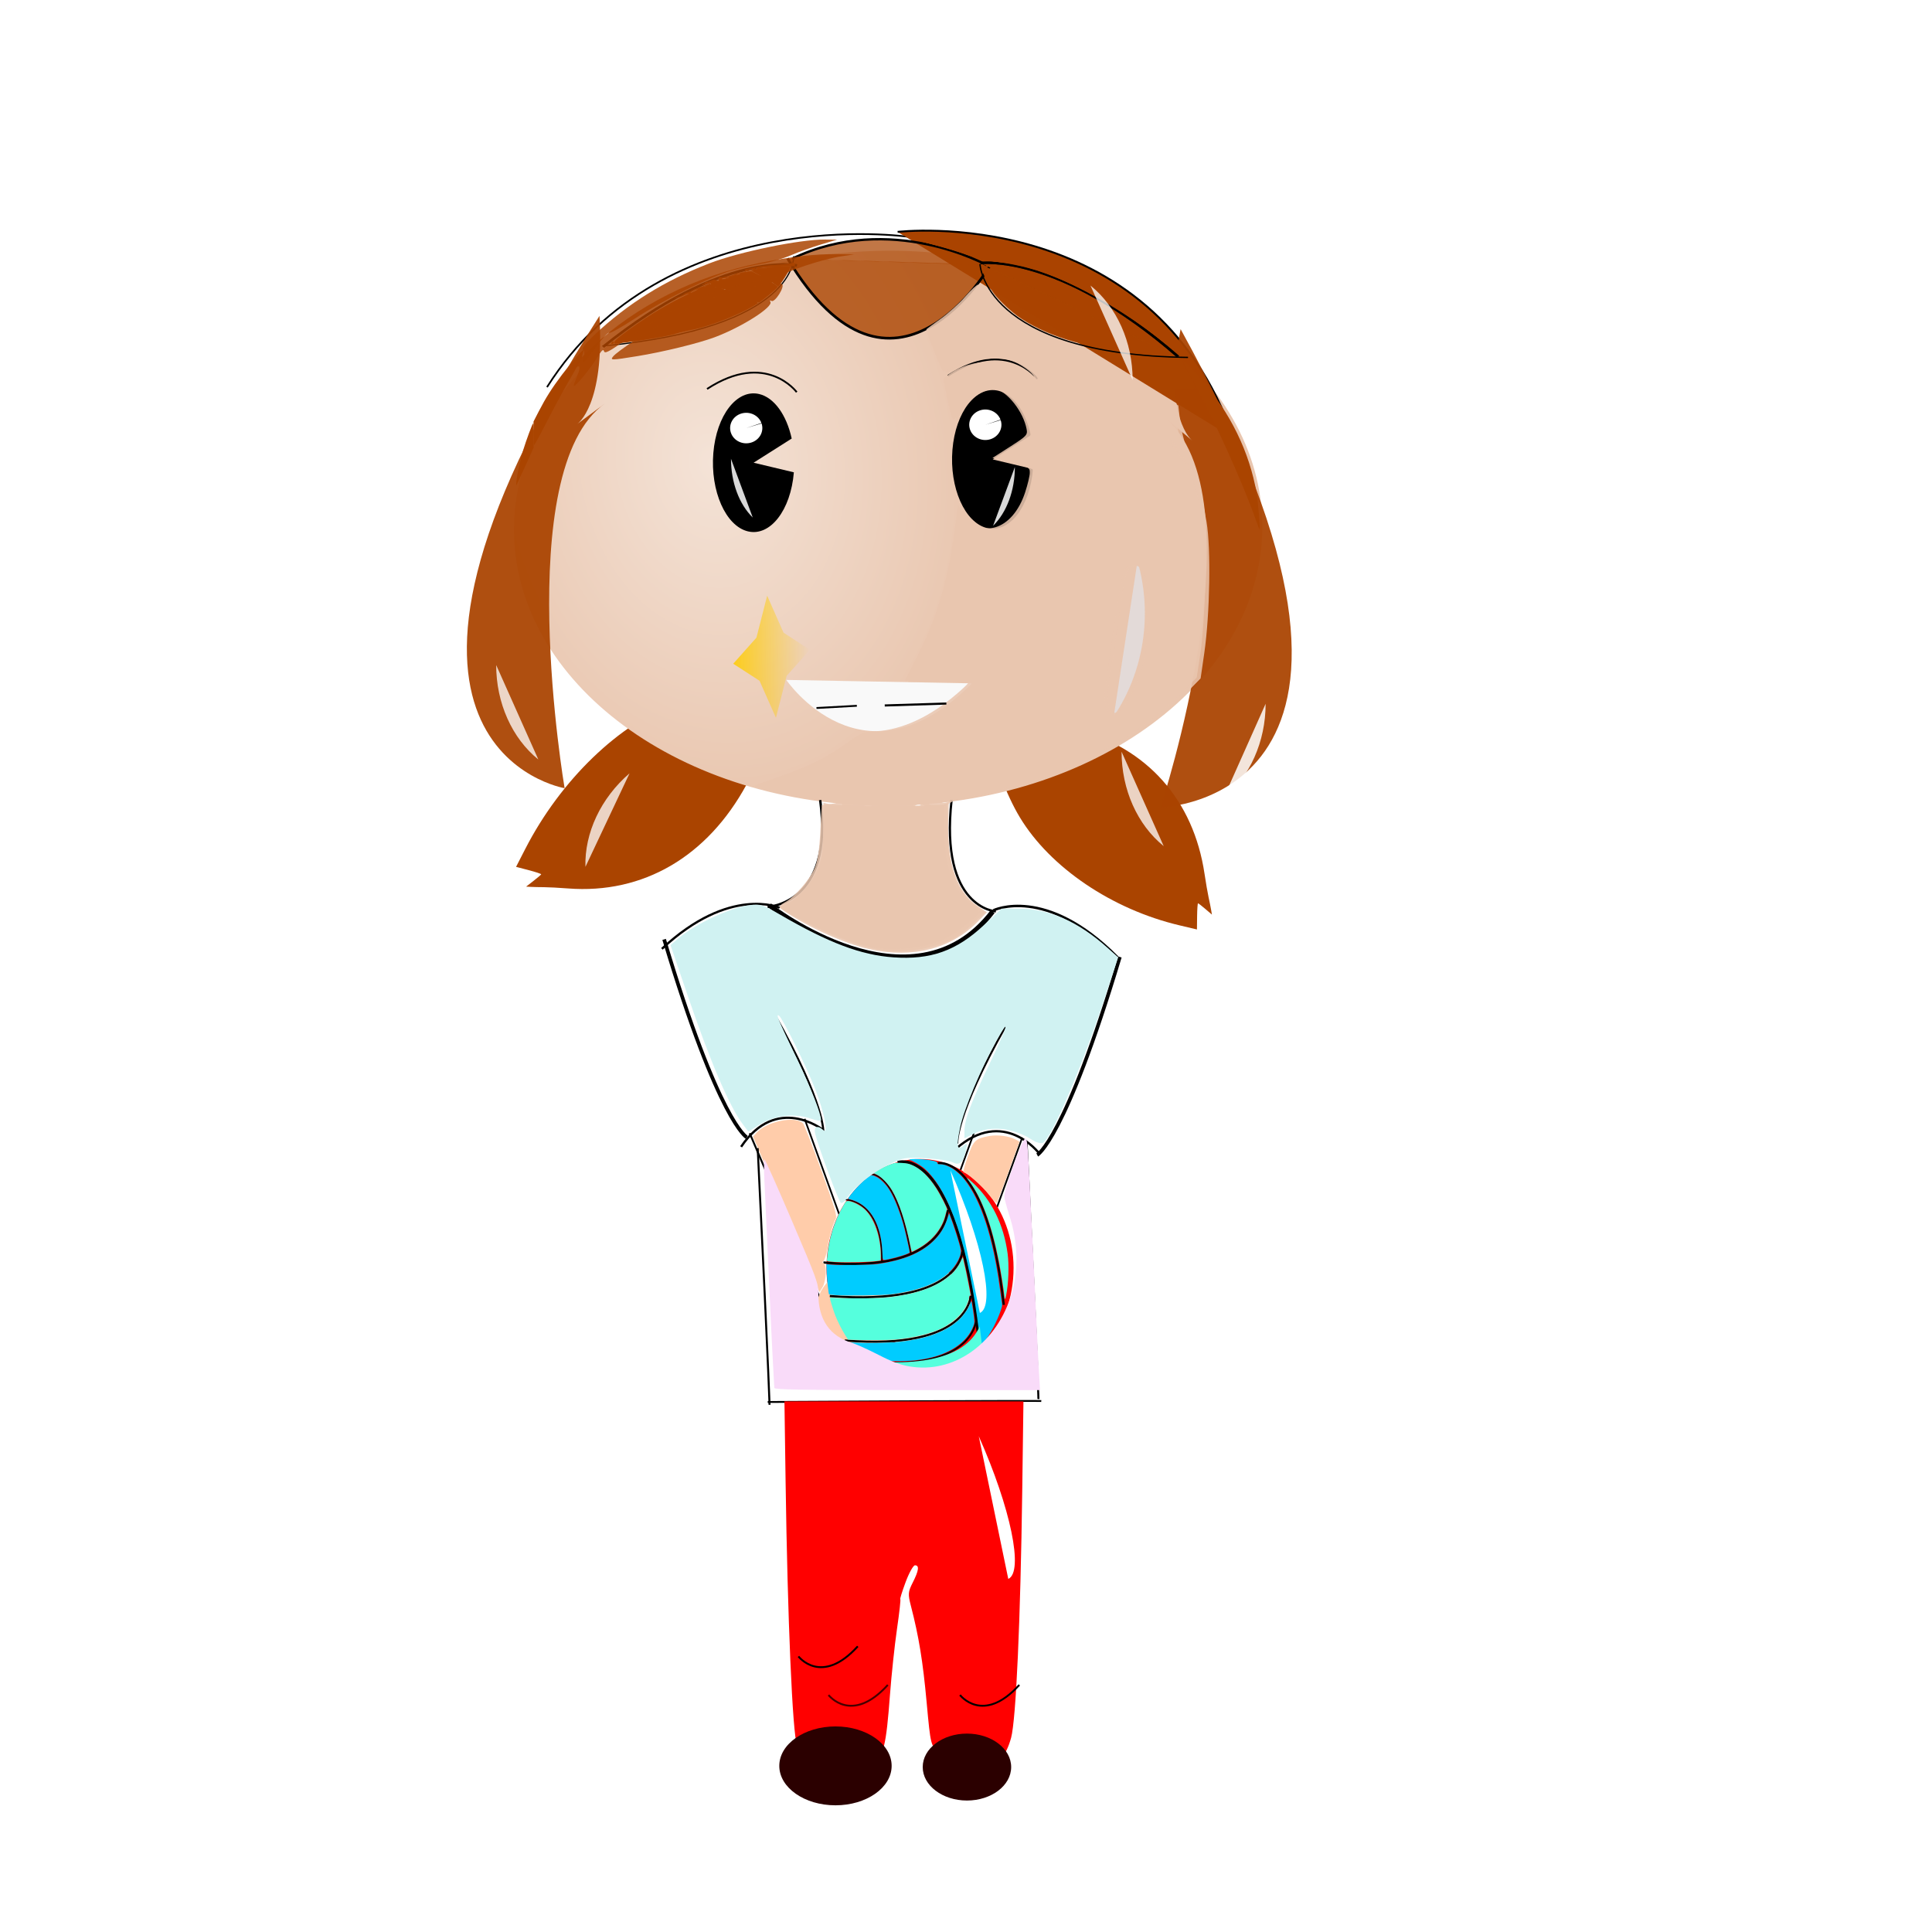 <?xml version="1.0" encoding="UTF-8" standalone="no"?>
<!-- Created with Inkscape (http://www.inkscape.org/) -->

<svg
   xmlns:osb="http://www.openswatchbook.org/uri/2009/osb"
   xmlns:dc="http://purl.org/dc/elements/1.1/"
   xmlns:cc="http://creativecommons.org/ns#"
   xmlns:rdf="http://www.w3.org/1999/02/22-rdf-syntax-ns#"
   xmlns:svg="http://www.w3.org/2000/svg"
   xmlns="http://www.w3.org/2000/svg"
   xmlns:xlink="http://www.w3.org/1999/xlink"
   xmlns:sodipodi="http://sodipodi.sourceforge.net/DTD/sodipodi-0.dtd"
   xmlns:inkscape="http://www.inkscape.org/namespaces/inkscape"
   width="531.496"
   height="531.496"
   id="svg2"
   version="1.1"
   inkscape:version="0.48.4 r9939"
   sodipodi:docname="(1)1069.svg">
  <defs
     id="defs4">
    <linearGradient
       inkscape:collect="always"
       id="linearGradient6277">
      <stop
         style="stop-color:#ffcc00;stop-opacity:1;"
         offset="0"
         id="stop6279" />
      <stop
         style="stop-color:#ffcc00;stop-opacity:0;"
         offset="1"
         id="stop6281" />
    </linearGradient>
    <linearGradient
       id="linearGradient6081"
       osb:paint="solid">
      <stop
         style="stop-color:#ffffff;stop-opacity:1;"
         offset="0"
         id="stop6083" />
    </linearGradient>
    <linearGradient
       id="linearGradient4637">
      <stop
         id="stop4639"
         offset="0"
         style="stop-color:#a51513;stop-opacity:1;" />
      <stop
         style="stop-color:#ff0000;stop-opacity:0.498;"
         offset="0.5"
         id="stop4643" />
      <stop
         id="stop4641"
         offset="1"
         style="stop-color:#ff0000;stop-opacity:0;" />
    </linearGradient>
    <linearGradient
       inkscape:collect="always"
       id="linearGradient4573">
      <stop
         style="stop-color:#000000;stop-opacity:1;"
         offset="0"
         id="stop4575" />
      <stop
         style="stop-color:#000000;stop-opacity:0;"
         offset="1"
         id="stop4577" />
    </linearGradient>
    <linearGradient
       id="linearGradient5566"
       osb:paint="solid">
      <stop
         style="stop-color:#000000;stop-opacity:1;"
         offset="0"
         id="stop5568" />
    </linearGradient>
    <linearGradient
       id="linearGradient5510"
       osb:paint="solid">
      <stop
         style="stop-color:#aa4400;stop-opacity:1;"
         offset="0"
         id="stop5512" />
    </linearGradient>
    <linearGradient
       id="linearGradient4064"
       osb:paint="gradient">
      <stop
         style="stop-color:#aa4400;stop-opacity:1;"
         offset="0"
         id="stop4066" />
      <stop
         style="stop-color:#aa4400;stop-opacity:0;"
         offset="1"
         id="stop4068" />
    </linearGradient>
    <inkscape:path-effect
       effect="spiro"
       id="path-effect3875"
       is_visible="true" />
    <inkscape:path-effect
       effect="spiro"
       id="path-effect3871"
       is_visible="true" />
    <inkscape:path-effect
       effect="spiro"
       id="path-effect3867"
       is_visible="true" />
    <inkscape:path-effect
       effect="spiro"
       id="path-effect3863"
       is_visible="true" />
    <inkscape:path-effect
       effect="spiro"
       id="path-effect3859"
       is_visible="true" />
    <inkscape:path-effect
       effect="spiro"
       id="path-effect3855"
       is_visible="true" />
    <inkscape:path-effect
       effect="spiro"
       id="path-effect3851"
       is_visible="true" />
    <inkscape:path-effect
       effect="spiro"
       id="path-effect3847"
       is_visible="true" />
    <inkscape:path-effect
       effect="spiro"
       id="path-effect3843"
       is_visible="true" />
    <linearGradient
       inkscape:collect="always"
       id="linearGradient3793">
      <stop
         style="stop-color:#f4e3d7;stop-opacity:1"
         offset="0"
         id="stop3795" />
      <stop
         style="stop-color:#e9c6af;stop-opacity:1"
         offset="1"
         id="stop3797" />
    </linearGradient>
    <linearGradient
       inkscape:collect="always"
       id="linearGradient3777">
      <stop
         style="stop-color:#f4e3d7;stop-opacity:1"
         offset="0"
         id="stop3779" />
      <stop
         style="stop-color:#e9c6af;stop-opacity:1"
         offset="1"
         id="stop3781" />
    </linearGradient>
    <radialGradient
       inkscape:collect="always"
       xlink:href="#linearGradient3777"
       id="radialGradient3783"
       cx="105.09"
       cy="328.721"
       fx="105.09"
       fy="328.721"
       r="174.833"
       gradientTransform="matrix(0.272,0.838,-0.664,0.216,348.469,135.609)"
       gradientUnits="userSpaceOnUse" />
    <radialGradient
       inkscape:collect="always"
       xlink:href="#linearGradient3793"
       id="radialGradient3799"
       cx="105.09"
       cy="328.721"
       fx="105.09"
       fy="328.721"
       r="174.833"
       gradientTransform="matrix(0.272,0.838,-0.664,0.216,348.469,135.609)"
       gradientUnits="userSpaceOnUse" />
    <filter
       inkscape:collect="always"
       id="filter4163"
       x="-0.542"
       width="2.083"
       y="-0.099"
       height="1.198">
      <feGaussianBlur
         inkscape:collect="always"
         stdDeviation="2.092"
         id="feGaussianBlur4165" />
    </filter>
    <filter
       inkscape:collect="always"
       id="filter4211"
       x="-0.43"
       width="1.86"
       y="-0.221"
       height="1.442">
      <feGaussianBlur
         inkscape:collect="always"
         stdDeviation="3.541"
         id="feGaussianBlur4213" />
    </filter>
    <filter
       inkscape:collect="always"
       id="filter4227"
       x="-0.551"
       width="2.101"
       y="-0.283"
       height="1.566">
      <feGaussianBlur
         inkscape:collect="always"
         stdDeviation="4.535"
         id="feGaussianBlur4229" />
    </filter>
    <filter
       inkscape:collect="always"
       id="filter4233"
       x="-0.202"
       width="1.404"
       y="-0.09"
       height="1.18">
      <feGaussianBlur
         inkscape:collect="always"
         stdDeviation="0.977"
         id="feGaussianBlur4235" />
    </filter>
    <filter
       inkscape:collect="always"
       id="filter4261"
       x="-0.319"
       width="1.638"
       y="-0.142"
       height="1.285">
      <feGaussianBlur
         inkscape:collect="always"
         stdDeviation="1.541"
         id="feGaussianBlur4263" />
    </filter>
    <filter
       inkscape:collect="always"
       id="filter4537"
       x="-0.078"
       width="1.156"
       y="-0.221"
       height="1.443">
      <feGaussianBlur
         inkscape:collect="always"
         stdDeviation="0.529"
         id="feGaussianBlur4539" />
    </filter>
    <filter
       inkscape:collect="always"
       id="filter4565"
       x="-0.357"
       width="1.715"
       y="-0.09"
       height="1.181">
      <feGaussianBlur
         inkscape:collect="always"
         stdDeviation="1.478"
         id="feGaussianBlur4567" />
    </filter>
    <filter
       inkscape:collect="always"
       id="filter4569"
       x="-0.081"
       width="1.162"
       y="-0.231"
       height="1.461">
      <feGaussianBlur
         inkscape:collect="always"
         stdDeviation="0.551"
         id="feGaussianBlur4571" />
    </filter>
    <linearGradient
       inkscape:collect="always"
       xlink:href="#linearGradient4573"
       id="linearGradient4579"
       x1="215.803"
       y1="957.601"
       x2="281.55"
       y2="957.601"
       gradientUnits="userSpaceOnUse" />
    <filter
       inkscape:collect="always"
       id="filter6211"
       x="-0.202"
       width="1.404"
       y="-0.051"
       height="1.102">
      <feGaussianBlur
         inkscape:collect="always"
         stdDeviation="0.835"
         id="feGaussianBlur6213" />
    </filter>
    <filter
       color-interpolation-filters="sRGB"
       inkscape:collect="always"
       id="filter4261-6"
       x="-0.319"
       width="1.638"
       y="-0.142"
       height="1.285">
      <feGaussianBlur
         inkscape:collect="always"
         stdDeviation="1.541"
         id="feGaussianBlur4263-0" />
    </filter>
    <filter
       color-interpolation-filters="sRGB"
       inkscape:collect="always"
       id="filter4261-3"
       x="-0.319"
       width="1.638"
       y="-0.142"
       height="1.285">
      <feGaussianBlur
         inkscape:collect="always"
         stdDeviation="1.541"
         id="feGaussianBlur4263-6" />
    </filter>
    <filter
       color-interpolation-filters="sRGB"
       inkscape:collect="always"
       id="filter4261-8"
       x="-0.319"
       width="1.638"
       y="-0.142"
       height="1.285">
      <feGaussianBlur
         inkscape:collect="always"
         stdDeviation="1.541"
         id="feGaussianBlur4263-7" />
    </filter>
    <linearGradient
       inkscape:collect="always"
       xlink:href="#linearGradient6277"
       id="linearGradient6283"
       x1="-528.069"
       y1="38.281"
       x2="-401.806"
       y2="38.281"
       gradientUnits="userSpaceOnUse" />
  </defs>
  <sodipodi:namedview
     id="base"
     pagecolor="#ffffff"
     bordercolor="#666666"
     borderopacity="1.0"
     inkscape:pageopacity="0.0"
     inkscape:pageshadow="2"
     inkscape:zoom="1.5206342"
     inkscape:cx="321.92233"
     inkscape:cy="259.84369"
     inkscape:document-units="px"
     inkscape:current-layer="layer1"
     showgrid="false"
     inkscape:snap-page="true"
     units="cm"
     inkscape:window-width="1920"
     inkscape:window-height="1025"
     inkscape:window-x="-2"
     inkscape:window-y="-3"
     inkscape:window-maximized="1"
     showguides="true"
     inkscape:guide-bbox="true" />
  <g
     inkscape:label="Layer 1"
     inkscape:groupmode="layer"
     id="layer1"
     transform="translate(0,-520.866)">
    <path
       style="fill:#aa4400;stroke-width:0;stroke-miterlimit:4;stroke-dasharray:none"
       d="m 331.598,770.925 c -0.992,-0.85 -1.9,-1.551 -2.017,-1.559 -0.117,-0.008 -0.233,1.609 -0.256,3.592 l -0.043,3.606 -4.843,-1.147 c -18.533,-4.388 -35.521,-15.878 -43.86,-29.666 -3.762,-6.219 -7.421,-16.053 -8.089,-21.733 -0.19,-1.614 -0.136,-1.679 1.907,-2.298 6.913,-2.093 14.4,-2.192 21.627,-0.285 19.563,5.161 32.306,19.511 35.342,39.799 0.363,2.424 0.867,5.345 1.121,6.493 0.254,1.148 0.563,2.684 0.688,3.415 l 0.227,1.328 -1.804,-1.545 0,0 z"
       id="path4484"
       inkscape:connector-curvature="0" />
    <path
       style="fill:#aa4400;stroke-width:0;stroke-miterlimit:4;stroke-dasharray:none"
       d="m 146.771,763.197 c 1.119,-0.868 2.069,-1.68 2.111,-1.805 0.042,-0.125 -1.496,-0.638 -3.418,-1.141 l -3.494,-0.913 2.545,-4.959 c 9.739,-18.976 25.928,-34.574 41.799,-40.272 7.159,-2.57 17.802,-4.162 23.523,-3.517 1.626,0.183 1.673,0.257 1.672,2.614 -0.006,7.975 -2.12,16.091 -6.108,23.444 -10.794,19.903 -28.512,30.226 -49.138,28.629 -2.464,-0.191 -5.454,-0.348 -6.645,-0.35 -1.191,-0.002 -2.777,-0.037 -3.524,-0.077 l -1.359,-0.074 2.035,-1.578 0,0 z"
       id="path4484-7"
       inkscape:connector-curvature="0" />
    <path
       sodipodi:type="arc"
       style="fill:url(#radialGradient3799);fill-opacity:1;fill-rule:evenodd;stroke:url(#radialGradient3783);stroke-width:1px;stroke-linecap:butt;stroke-linejoin:miter;stroke-opacity:1"
       id="path2999"
       sodipodi:cx="243.04858"
       sodipodi:cy="320.89633"
       sodipodi:rx="174.33328"
       sodipodi:ry="121.52429"
       d="m 417.382,320.896 c 0,67.116 -78.052,121.524 -174.333,121.524 -96.282,0 -174.333,-54.408 -174.333,-121.524 0,-67.116 78.052,-121.524 174.333,-121.524 96.282,0 174.333,54.408 174.333,121.524 z"
       transform="matrix(0.588,0.019,-0.041,0.625,114.58,461.006)" />
    <path
       style="fill:#aa4400"
       d=""
       id="path3210"
       inkscape:connector-curvature="0"
       transform="translate(0,520.866)" />
    <path
       style="fill:#aa4400"
       d=""
       id="path3232"
       inkscape:connector-curvature="0"
       transform="translate(0,520.866)" />
    <path
       style="fill:#aa4400"
       d=""
       id="path3234"
       inkscape:connector-curvature="0"
       transform="translate(0,520.866)" />
    <path
       style="fill:#aa4400"
       d=""
       id="path3242"
       inkscape:connector-curvature="0"
       transform="translate(0,520.866)" />
    <path
       style="fill:#aa4400"
       d=""
       id="path3258"
       inkscape:connector-curvature="0"
       transform="translate(0,520.866)" />
    <path
       style="fill:#aa4400"
       d=""
       id="path3260"
       inkscape:connector-curvature="0"
       transform="translate(0,520.866)" />
    <path
       style="fill:none;stroke:#000000;stroke-width:0.472px;stroke-linecap:butt;stroke-linejoin:miter;stroke-opacity:1"
       d="M 150.486,627.361 C 182.874,576.179 249.983,586.02 249.983,586.02"
       id="path3264"
       inkscape:connector-curvature="0" />
    <path
       style="fill:#aa4400;stroke:#000000;stroke-width:0.53px;stroke-linecap:butt;stroke-linejoin:miter;stroke-opacity:1"
       d="M 339.408,641.471 C 316.922,576.384 246.938,584.658 246.938,584.658"
       id="path3264-5"
       inkscape:connector-curvature="0" />
    <path
       style="fill:none;stroke:#000000;stroke-width:0.727px;stroke-linecap:butt;stroke-linejoin:miter;stroke-opacity:1"
       d="m -390.258,874.483 c -30.051,47.337 -26.917,5.366 -26.917,5.366"
       id="path3288"
       inkscape:connector-curvature="0" />
    <path
       style="fill:#aa4400;fill-opacity:0.792;stroke:#000000;stroke-width:0.732px;stroke-linecap:butt;stroke-linejoin:miter;stroke-opacity:1"
       d="m 216.655,591.972 c 29.033,48.348 55.857,1.716 55.857,1.716 l 0,0"
       id="path3290"
       inkscape:connector-curvature="0" />
    <path
       style="fill:#aa4400;fill-opacity:0.726;stroke:#000000;stroke-width:0.647px;stroke-linecap:butt;stroke-linejoin:miter;stroke-opacity:1"
       d="m 217.892,592.051 c 27.155,-13.056 53.581,1.768 53.581,1.768"
       id="path3294"
       inkscape:connector-curvature="0" />
    <path
       style="fill:#aa4400;fill-opacity:0.935;stroke:#000000;stroke-width:0;stroke-linecap:butt;stroke-linejoin:miter;stroke-miterlimit:4;stroke-opacity:1;stroke-dasharray:none"
       d="m 166.432,631.859 c -26.02,18.373 -11.106,105.842 -11.106,105.842 0,0 -66.465,-11.073 9.592,-129.935 1.478,24.648 -6.093,29.73 -6.093,29.73"
       id="path5518"
       inkscape:connector-curvature="0" />
    <path
       style="fill:#aa4400;fill-opacity:0.935;stroke:#000000;stroke-width:0;stroke-linecap:butt;stroke-linejoin:miter;stroke-miterlimit:4;stroke-opacity:1;stroke-dasharray:none"
       d="m 320,635.323 c 27.412,22.175 -0.736,107.65 -0.736,107.65 0,0 77.381,-1.471 5.524,-131.569 -4.817,24.481 3.192,30.668 3.192,30.668"
       id="path5518-1"
       inkscape:connector-curvature="0" />
    <path
       style="fill:none;stroke:#000000;stroke-width:0.316px;stroke-linecap:butt;stroke-linejoin:miter;stroke-opacity:1"
       d="m 165.717,616.062 c 54.147,-5.007 52.633,-24.71 52.633,-24.71"
       id="path5598"
       inkscape:connector-curvature="0" />
    <path
       style="fill:none;stroke:#000000;stroke-width:0.723px;stroke-linecap:butt;stroke-linejoin:miter;stroke-opacity:1"
       d="m 165.914,616.288 c 33.277,-26.777 53.34,-22.386 53.34,-22.386"
       id="path5600"
       inkscape:connector-curvature="0" />
    <path
       style="fill:none;stroke:#000000;stroke-width:0.362px;stroke-linecap:butt;stroke-linejoin:miter;stroke-opacity:1"
       d="m 326.827,619.194 c -56.322,-0.751 -57.237,-25.704 -57.237,-25.704"
       id="path5598-0"
       inkscape:connector-curvature="0" />
    <path
       style="fill:#aa4400;stroke:#000000;stroke-width:0.74px;stroke-linecap:butt;stroke-linejoin:miter;stroke-opacity:1"
       d="M 324.145,619.023 C 290.995,590.162 269.74,593.242 269.74,593.242"
       id="path5600-7"
       inkscape:connector-curvature="0" />
    <path
       style="fill:#aa4400;fill-opacity:0.935;stroke:#000000;stroke-width:0;stroke-miterlimit:4;stroke-opacity:1;stroke-dasharray:none"
       d="m 315.878,97.549 c -15.544,-1.393 -27.068,-4.661 -34.977,-9.919 -2.494,-1.658 -5.954,-4.852 -7.535,-6.955 -1.767,-2.35 -3.806,-7.155 -3.278,-7.721 0.234,-0.251 51.811,24.195 51.811,24.556 8e-5,0.326 -2.631,0.343 -6.021,0.039 z"
       id="path5623"
       inkscape:connector-curvature="0"
       transform="translate(0,520.866)" />
    <path
       style="fill:#aa4400;fill-opacity:0.935;stroke:#000000;stroke-width:0;stroke-miterlimit:4;stroke-opacity:1;stroke-dasharray:none"
       d=""
       id="path5625"
       inkscape:connector-curvature="0"
       transform="translate(0,520.866)" />
    <path
       style="fill:#aa4400;fill-opacity:0.935;stroke:#000000;stroke-width:0;stroke-miterlimit:4;stroke-opacity:1;stroke-dasharray:none"
       d=""
       id="path5627"
       inkscape:connector-curvature="0"
       transform="translate(0,520.866)" />
    <path
       style="fill:#aa4400;fill-opacity:0.935;stroke:#000000;stroke-width:0;stroke-miterlimit:4;stroke-opacity:1;stroke-dasharray:none"
       d="M 296.132,84.767 C 272.752,73.669 271.223,72.908 272.16,72.84 c 0.55,-0.04 2.023,0.043 3.273,0.186 12.588,1.439 28.637,9.368 43.627,21.552 2.291,1.862 2.534,2.084 2.264,2.061 -0.121,-0.01 -11.457,-5.353 -25.192,-11.872 l 0,0 z"
       id="path5629"
       inkscape:connector-curvature="0"
       transform="translate(0,520.866)" />
    <path
       style="fill:#aa4400;fill-opacity:0.935;stroke:#000000;stroke-width:0;stroke-miterlimit:4;stroke-opacity:1;stroke-dasharray:none"
       d="M 296.128,84.77 C 272.71,73.653 271.214,72.909 272.156,72.84 c 1.343,-0.098 5.071,0.341 7.594,0.895 12.167,2.67 25.185,9.563 39.139,20.722 2.495,1.995 2.737,2.217 2.386,2.185 -0.094,-0.008 -11.41,-5.351 -25.147,-11.872 z"
       id="path5631"
       inkscape:connector-curvature="0"
       transform="translate(0,520.866)" />
    <path
       style="fill:#aa4400;fill-opacity:0.935;stroke:#000000;stroke-width:0;stroke-miterlimit:4;stroke-opacity:1;stroke-dasharray:none"
       d="m 310.879,91.765 c -5.624,-2.673 -16.86,-8.009 -24.97,-11.856 -14.452,-6.856 -14.723,-6.997 -13.633,-7.07 1.373,-0.092 4.777,0.31 7.403,0.874 10.816,2.324 22.802,8.331 35.29,17.685 2.743,2.055 5.019,3.864 6.24,4.961 0.183,0.164 0.234,0.292 0.114,0.283 -0.121,-0.009 -4.82,-2.204 -10.444,-4.877 z"
       id="path5633"
       inkscape:connector-curvature="0"
       transform="translate(0,520.866)" />
    <path
       style="fill:#aa4400;fill-opacity:0.935;stroke:#000000;stroke-width:0;stroke-miterlimit:4;stroke-opacity:1;stroke-dasharray:none"
       d="M 309.402,91.074 C 302.966,88.018 291.727,82.682 284.425,79.216 c -13.065,-6.203 -13.257,-6.304 -12.156,-6.377 0.615,-0.041 2.09,0.044 3.277,0.188 12.896,1.569 28.065,9.109 43.797,21.768 2.043,1.644 2.287,1.878 1.931,1.849 -0.094,-0.007 -5.436,-2.514 -11.872,-5.57 z"
       id="path5635"
       inkscape:connector-curvature="0"
       transform="translate(0,520.866)" />
    <path
       style="fill:#aa4400;fill-opacity:0.935;stroke:#000000;stroke-width:0;stroke-miterlimit:4;stroke-opacity:1;stroke-dasharray:none"
       d="M 309.857,91.298 C 269.314,72.072 271.041,72.92 272.269,72.839 c 1.407,-0.094 4.785,0.312 7.583,0.91 9.128,1.951 19.811,6.942 30.233,14.123 4.831,3.329 11.822,8.777 11.247,8.765 -0.125,-0.003 -5.289,-2.405 -11.475,-5.338 l 0,0 z"
       id="path5637"
       inkscape:connector-curvature="0"
       transform="translate(0,520.866)" />
    <path
       style="fill:#aa4400;fill-opacity:0.935;stroke:#000000;stroke-width:0;stroke-miterlimit:4;stroke-opacity:1;stroke-dasharray:none"
       d="m 312.583,97.098 c -8.371,-0.986 -15.824,-2.598 -21.472,-4.644 -4.642,-1.681 -10.11,-4.606 -12.497,-6.686 -2.546,-2.218 -5.136,-5.075 -6.117,-6.748 -1.03,-1.757 -2.404,-4.975 -2.404,-5.629 0,-0.427 1.449,0.213 16.36,7.233 6.436,3.03 11.785,5.464 11.886,5.41 0.101,-0.054 -4.858,-2.498 -11.02,-5.431 -6.162,-2.933 -12.329,-5.879 -13.704,-6.547 l -2.499,-1.215 1.412,-0.02 c 3.508,-0.05 10.043,1.337 15.326,3.252 9.951,3.607 20.011,9.548 30.934,18.268 1.475,1.178 2.637,2.187 2.581,2.243 -0.056,0.056 -4.359,-1.912 -9.563,-4.373 -5.204,-2.461 -9.525,-4.411 -9.604,-4.332 -0.079,0.079 0.819,0.593 1.995,1.143 5.238,2.451 16.394,7.877 16.848,8.195 0.463,0.324 0.294,0.349 -2.219,0.324 -1.496,-0.015 -4.305,-0.214 -6.242,-0.442 z M 301.122,87.221 c -0.243,-0.183 -0.6,-0.33 -0.795,-0.326 -0.227,0.005 -0.15,0.125 0.214,0.333 0.743,0.425 1.146,0.42 0.581,-0.007 l 0,-10e-7 z m -2.006,-0.925 c -0.075,-0.075 -0.271,-0.084 -0.436,-0.018 -0.181,0.073 -0.127,0.126 0.137,0.137 0.24,0.01 0.374,-0.044 0.298,-0.119 l 0,10e-7 z"
       id="path5639"
       inkscape:connector-curvature="0"
       transform="translate(0,520.866)" />
    <path
       style="fill:#aa4400;fill-opacity:0.935;stroke:#000000;stroke-width:0;stroke-miterlimit:4;stroke-opacity:1;stroke-dasharray:none"
       d=""
       id="path5663"
       inkscape:connector-curvature="0"
       transform="translate(0,520.866)" />
    <path
       style="fill:#aa4400;fill-opacity:0.935;stroke:#000000;stroke-width:0;stroke-miterlimit:4;stroke-opacity:1;stroke-dasharray:none"
       d="m 168.979,94.181 c 0,-0.522 2.216,-2.301 6.62,-5.315 5.772,-3.95 10.319,-6.49 16.443,-9.184 l 2.272,-1 1.818,0.241 c 3.59,0.475 8.041,1.949 11.191,3.706 0.656,0.366 1.193,0.695 1.193,0.732 0,0.036 -0.69,0.474 -1.534,0.973 -2.541,1.502 -7.315,3.6 -10.888,4.786 -3.402,1.129 -4.073,1.304 -7.574,1.98 -1.062,0.205 -2.238,0.512 -2.613,0.682 -1.067,0.485 -8.468,1.802 -13.292,2.364 -1.187,0.138 -2.491,0.305 -2.897,0.37 -0.625,0.1 -0.738,0.048 -0.738,-0.335 z"
       id="path5675"
       inkscape:connector-curvature="0"
       transform="translate(0,520.866)" />
    <path
       style="fill:#aa4400;fill-opacity:0.935;stroke:#000000;stroke-width:0;stroke-miterlimit:4;stroke-opacity:1;stroke-dasharray:none"
       d="m 206.452,82.121 c -2.808,-1.428 -6.384,-2.618 -9.435,-3.139 l -2.422,-0.414 2.814,-1.041 c 4.577,-1.694 8.329,-2.909 8.982,-2.909 0.939,0 7.698,3.88 7.532,4.324 -0.161,0.431 -4.9,4.342 -5.209,4.299 -0.046,-0.006 -1.063,-0.51 -2.261,-1.119 z"
       id="path5677"
       inkscape:connector-curvature="0"
       transform="translate(0,520.866)" />
    <path
       style="fill:#aa4400;fill-opacity:0.935;stroke:#000000;stroke-width:0;stroke-miterlimit:4;stroke-opacity:1;stroke-dasharray:none"
       d="m 212.947,77.994 c -0.625,-0.484 -2.33,-1.487 -3.79,-2.23 l -2.654,-1.35 1.631,-0.353 c 2.177,-0.471 5.3,-0.803 7.592,-0.805 l 1.871,-0.002 -0.384,0.852 c -0.401,0.89 -2.036,3.458 -2.729,4.287 l -0.402,0.481 -1.136,-0.88 z"
       id="path5679"
       inkscape:connector-curvature="0"
       transform="translate(0,520.866)" />
    <path
       style="fill:#aa4400;fill-opacity:0.935;stroke:#000000;stroke-width:0;stroke-miterlimit:4;stroke-opacity:1;stroke-dasharray:none"
       d="m 212.802,77.786 c -0.704,-0.484 -2.327,-1.435 -3.605,-2.114 -2.639,-1.401 -2.733,-1.249 1.137,-1.828 2.538,-0.379 7.044,-0.67 7.044,-0.455 0,0.37 -2.394,4.249 -3.164,5.126 -0.072,0.082 -0.707,-0.246 -1.411,-0.73 z"
       id="path5681"
       inkscape:connector-curvature="0"
       transform="translate(0,520.866)" />
    <path
       style="fill:#aa4400;fill-opacity:0.935;stroke:#000000;stroke-width:0;stroke-miterlimit:4;stroke-opacity:1;stroke-dasharray:none"
       d="m 169.207,94.179 c 0,-0.599 5.536,-4.694 10.851,-8.028 5.477,-3.435 13.272,-7.214 14.893,-7.22 0.621,-0.002 0.847,-0.072 0.646,-0.199 -0.426,-0.27 -0.304,-0.328 3.429,-1.645 7.239,-2.552 7.286,-2.561 9.036,-1.675 1.595,0.808 1.939,0.695 0.476,-0.158 -1.093,-0.637 -1.175,-0.735 -0.748,-0.893 1.259,-0.466 9.361,-1.12 9.361,-0.756 0,0.268 -0.798,1.653 -1.864,3.236 l -1.116,1.657 -1.207,-0.691 c -0.664,-0.38 -1.348,-0.687 -1.521,-0.682 -0.274,0.008 0.432,0.487 1.043,0.707 0.121,0.044 0.479,0.32 0.795,0.614 l 0.575,0.535 -0.795,0.683 c -1.777,1.527 -4.132,3.36 -4.317,3.36 -0.108,0 -1.141,-0.46 -2.296,-1.022 -1.155,-0.562 -2.15,-0.971 -2.212,-0.909 -0.137,0.137 -0.328,0.026 2.082,1.221 l 2.006,0.995 -0.643,0.437 c -3.153,2.146 -12.145,5.716 -17.057,6.771 -1.22,0.262 -3.342,0.775 -4.717,1.14 -2.95,0.783 -6.092,1.361 -11.684,2.15 -4.505,0.635 -5.017,0.673 -5.017,0.371 z m 34.765,-13.163 c 0,-0.416 -7.58,-2.53 -7.906,-2.205 -0.146,0.146 0.084,0.213 2.777,0.81 1.241,0.275 2.877,0.74 3.636,1.032 1.643,0.633 1.493,0.596 1.493,0.363 z m 6.817,-4.457 c -0.312,-0.173 -0.616,-0.266 -0.675,-0.207 -0.153,0.153 0.496,0.531 0.902,0.526 0.198,-0.003 0.102,-0.137 -0.227,-0.319 l 0,0 z"
       id="path5683"
       inkscape:connector-curvature="0"
       transform="translate(0,520.866)" />
    <path
       style="fill:#aa4400;fill-opacity:0.935;stroke:#000000;stroke-width:0;stroke-miterlimit:4;stroke-opacity:1;stroke-dasharray:none"
       d="m 169.434,94.148 c 0,-0.329 0.462,-0.728 3.522,-3.041 4.831,-3.652 10.368,-7.022 16.133,-9.821 2.994,-1.453 3.312,-1.659 2.613,-1.689 l -0.795,-0.034 0.803,-0.157 c 0.442,-0.087 0.927,-0.234 1.079,-0.328 0.155,-0.096 0.276,-0.057 0.276,0.088 0,0.306 1.397,0.064 1.616,-0.28 0.076,-0.12 0.202,-0.214 0.279,-0.209 0.077,0.005 0.73,-0.254 1.452,-0.576 1.221,-0.545 4.057,-1.589 4.833,-1.78 0.187,-0.046 1.202,-0.346 2.255,-0.666 2.507,-0.763 3.329,-0.741 5.191,0.142 3.011,1.427 3.122,1.391 0.467,-0.152 -1.304,-0.758 -1.761,-1.13 -1.534,-1.251 0.91,-0.485 9.526,-1.204 9.526,-0.795 0,0.3 -1.352,2.629 -2.212,3.81 l -0.792,1.087 -1.248,-0.704 c -1.294,-0.73 -1.922,-0.813 -0.811,-0.107 0.348,0.221 0.864,0.613 1.148,0.87 l 0.516,0.469 -0.63,0.526 c -0.346,0.289 -1.482,1.202 -2.523,2.028 l -1.894,1.502 -2.061,-0.939 c -1.134,-0.516 -2.095,-0.904 -2.138,-0.862 -0.042,0.042 0.743,0.465 1.744,0.941 1.001,0.475 1.877,0.956 1.946,1.068 0.193,0.313 -6.876,3.635 -10.701,5.029 -6.138,2.237 -16.442,4.58 -24.654,5.605 -1.062,0.133 -2.264,0.296 -2.67,0.363 -0.471,0.078 -0.738,0.028 -0.738,-0.136 z m 34.538,-13.12 c 0,-0.366 -6.859,-2.344 -8.024,-2.314 -0.634,0.016 0.588,0.421 3.026,1.002 1.437,0.343 3.073,0.808 3.636,1.034 1.202,0.484 1.363,0.517 1.363,0.278 z m -10.04,-2.249 c 0.164,-0.066 0.36,-0.058 0.436,0.018 0.075,0.075 -0.059,0.129 -0.298,0.119 -0.265,-0.011 -0.319,-0.065 -0.137,-0.137 l 0,-10e-7 z"
       id="path5687"
       inkscape:connector-curvature="0"
       transform="translate(0,520.866)" />
    <path
       style="fill:#aa4400;fill-opacity:0.935;stroke:#000000;stroke-width:0;stroke-miterlimit:4;stroke-opacity:1;stroke-dasharray:none"
       d=""
       id="path5689"
       inkscape:connector-curvature="0"
       transform="translate(0,520.866)" />
    <path
       style="fill:#aa4400;fill-opacity:0.935;stroke:#000000;stroke-width:0;stroke-miterlimit:4;stroke-opacity:1;stroke-dasharray:none"
       d=""
       id="path5691"
       inkscape:connector-curvature="0"
       transform="translate(0,520.866)" />
    <path
       style="fill:#aa4400;fill-opacity:0.935;stroke:#000000;stroke-width:0;stroke-miterlimit:4;stroke-opacity:1;stroke-dasharray:none"
       d="m 169.434,94.079 c 0,-1.024 11.527,-8.748 17.549,-11.758 2.579,-1.289 2.576,-1.288 2.394,-1.47 -0.071,-0.071 -0.63,0.125 -1.243,0.436 -0.613,0.311 -1.518,0.624 -2.011,0.697 -1.035,0.153 -0.845,0.033 0.488,-0.309 0.511,-0.131 1.166,-0.443 1.455,-0.694 0.289,-0.25 0.649,-0.455 0.8,-0.455 0.151,0 0.955,-0.309 1.787,-0.686 0.832,-0.377 1.996,-0.844 2.588,-1.038 0.592,-0.194 1.605,-0.614 2.253,-0.934 0.717,-0.354 1.403,-0.539 1.754,-0.472 0.317,0.061 0.521,0.02 0.452,-0.091 -0.195,-0.316 0.871,-1.081 1.517,-1.089 0.72,-0.009 2.673,-0.578 3.542,-1.031 0.707,-0.369 4.622,-0.49 4.622,-0.143 0,0.108 0.485,0.389 1.078,0.625 1.629,0.647 1.638,0.636 0.203,-0.272 -1.003,-0.635 -1.249,-0.889 -0.998,-1.03 0.855,-0.479 9.488,-1.17 9.488,-0.76 0,0.467 -2.458,4.456 -2.922,4.743 -0.109,0.067 -0.8,-0.187 -1.535,-0.565 -0.735,-0.378 -1.086,-0.504 -0.778,-0.279 0.307,0.225 0.857,0.659 1.221,0.964 l 0.663,0.555 -0.653,0.539 c -0.359,0.296 -1.498,1.206 -2.531,2.022 -1.8,1.422 -1.908,1.473 -2.613,1.236 l -0.735,-0.248 0.554,0.43 0.554,0.43 -2.762,1.385 c -8.429,4.225 -18.21,7.017 -31.138,8.887 -5.491,0.794 -5.041,0.761 -5.041,0.375 z m 34.21,-13.22 c -0.243,-0.183 -0.6,-0.33 -0.795,-0.326 -0.227,0.005 -0.15,0.125 0.214,0.333 0.743,0.425 1.146,0.42 0.581,-0.007 l 0,-10e-7 z m -11.142,-1.427 c -0.168,-0.168 -2.603,0.933 -2.485,1.124 0.062,0.1 0.668,-0.09 1.347,-0.423 0.679,-0.333 1.191,-0.648 1.138,-0.701 l 0,0 z m 8.938,0.634 c -0.44,-0.257 -4.926,-1.366 -5.421,-1.341 -0.52,0.027 -0.017,0.202 2.613,0.909 2.457,0.661 3.466,0.816 2.808,0.431 l 0,0 z m -7.012,-1.132 c 0,-0.125 -0.179,-0.226 -0.398,-0.224 -0.34,0.003 -0.348,0.036 -0.057,0.224 0.429,0.277 0.454,0.277 0.454,0 z m 1.363,-0.682 c 0,-0.125 -0.108,-0.227 -0.241,-0.227 -0.132,0 -0.177,0.102 -0.1,0.227 0.077,0.125 0.186,0.227 0.241,0.227 0.055,0 0.1,-0.102 0.1,-0.227 z m 1.483,-0.638 c -0.07,-0.07 -0.253,-1.44e-4 -0.407,0.155 -0.223,0.224 -0.197,0.251 0.127,0.127 0.224,-0.085 0.35,-0.212 0.28,-0.282 l 0,0 z m 2.777,-0.869 c 0.281,-0.075 0.511,-0.231 0.511,-0.346 0,-0.126 -0.157,-0.127 -0.398,-10e-4 -0.219,0.114 -0.679,0.176 -1.022,0.137 -0.344,-0.039 -0.625,0.025 -0.625,0.141 0,0.239 0.768,0.274 1.534,0.069 l 0,1e-5 z m 3.067,-1.131 c 0.094,-0.018 0.375,-0.045 0.625,-0.06 0.25,-0.016 0.454,-0.142 0.454,-0.28 0,-0.345 -1.154,-0.046 -1.591,0.412 -0.303,0.318 -0.303,0.336 0,0.159 0.187,-0.109 0.418,-0.213 0.511,-0.231 l 0,0 z"
       id="path5693"
       inkscape:connector-curvature="0"
       transform="translate(0,520.866)" />
    <path
       style="fill:#aa4400;fill-opacity:0.935;stroke:#000000;stroke-width:0;stroke-miterlimit:4;stroke-opacity:1;stroke-dasharray:none"
       d="m 169.434,94.057 c 0,-0.414 2.818,-2.611 6.93,-5.4 4.161,-2.823 7.421,-4.733 12.136,-7.112 2.117,-1.068 3.883,-2.041 3.923,-2.162 0.04,-0.121 0.508,-0.237 1.039,-0.258 0.531,-0.021 0.966,-0.098 0.967,-0.171 4.5e-4,-0.073 0.46,-0.322 1.022,-0.553 0.562,-0.231 0.962,-0.516 0.889,-0.634 -0.076,-0.124 0.093,-0.157 0.4,-0.08 0.36,0.09 0.694,-0.017 1.032,-0.332 0.275,-0.256 0.769,-0.465 1.099,-0.465 0.33,0 1.977,-0.46 3.66,-1.022 1.683,-0.562 3.335,-1.021 3.67,-1.02 0.336,0.001 1.157,0.257 1.826,0.568 1.622,0.755 1.75,0.707 0.392,-0.146 -0.827,-0.519 -1.035,-0.749 -0.795,-0.881 0.575,-0.316 3.655,-0.707 6.656,-0.844 l 2.924,-0.134 -0.171,0.547 c -0.208,0.663 -2.271,3.922 -2.718,4.292 -0.25,0.208 -0.556,0.134 -1.412,-0.341 -0.946,-0.525 -1.016,-0.539 -0.524,-0.104 0.312,0.276 0.758,0.635 0.99,0.798 0.232,0.163 0.365,0.389 0.295,0.503 -0.07,0.114 -1.209,1.053 -2.53,2.088 -1.749,1.37 -2.528,1.849 -2.864,1.761 -0.363,-0.095 -0.408,-0.057 -0.211,0.18 0.196,0.236 -0.034,0.455 -1.066,1.015 -8.368,4.539 -19.702,7.805 -33.984,9.791 -3.826,0.532 -3.574,0.524 -3.574,0.117 z m 31.295,-14.124 c -0.075,-0.075 -0.271,-0.084 -0.436,-0.018 -0.181,0.073 -0.127,0.126 0.137,0.137 0.24,0.01 0.374,-0.044 0.298,-0.119 l 0,10e-7 z m -1.188,-0.317 c 0.084,-0.135 -0.163,-0.218 -0.611,-0.205 -0.707,0.021 -0.718,0.034 -0.184,0.205 0.312,0.1 0.588,0.192 0.611,0.205 0.024,0.012 0.107,-0.08 0.184,-0.205 z m -2.447,-0.592 c -0.075,-0.075 -0.271,-0.084 -0.436,-0.018 -0.181,0.073 -0.127,0.126 0.137,0.137 0.24,0.01 0.374,-0.044 0.298,-0.119 l 0,10e-7 z"
       id="path5695"
       inkscape:connector-curvature="0"
       transform="translate(0,520.866)" />
    <path
       style="fill:#aa4400;fill-opacity:0.935;stroke:#000000;stroke-width:0;stroke-miterlimit:4;stroke-opacity:1;stroke-dasharray:none"
       d="m 169.434,94.057 c 0,-0.452 3.055,-2.797 7.635,-5.861 4.212,-2.818 6.896,-4.385 11.602,-6.773 1.705,-0.865 3.264,-1.715 3.463,-1.889 0.199,-0.173 0.771,-0.388 1.271,-0.476 1.282,-0.227 2.465,-0.817 2.191,-1.091 -0.143,-0.143 -0.589,-0.081 -1.268,0.179 -0.576,0.22 -1.103,0.343 -1.173,0.274 -0.069,-0.069 0.086,-0.193 0.346,-0.275 0.259,-0.082 0.472,-0.245 0.472,-0.362 0,-0.117 0.201,-0.212 0.447,-0.212 0.246,0 0.806,-0.172 1.246,-0.381 0.675,-0.322 0.885,-0.335 1.349,-0.087 0.603,0.323 1.338,0.106 0.79,-0.233 -0.496,-0.306 0.107,-0.741 0.746,-0.538 0.511,0.163 0.515,0.177 0.08,0.347 -0.454,0.178 -0.454,0.178 0,0.198 0.703,0.032 5.111,-1.398 4.977,-1.615 -0.065,-0.105 0.015,-0.201 0.179,-0.212 0.164,-0.011 0.897,-0.064 1.631,-0.118 1.082,-0.079 1.57,0.011 2.591,0.478 0.692,0.317 1.29,0.543 1.33,0.503 0.04,-0.04 -0.436,-0.37 -1.057,-0.733 -0.621,-0.363 -1.13,-0.804 -1.13,-0.979 0,-0.221 -0.158,-0.277 -0.511,-0.183 -0.281,0.075 -0.665,0.14 -0.852,0.144 -0.303,0.006 -0.303,0.031 0,0.227 0.303,0.196 0.303,0.219 0,0.208 -0.187,-0.007 -0.545,-0.093 -0.795,-0.191 -0.348,-0.137 -0.083,-0.262 1.136,-0.536 3.056,-0.686 4.344,-0.86 8.066,-1.086 2.098,-0.128 3.784,-0.329 3.828,-0.457 0.108,-0.312 0.716,0.209 0.716,0.614 0,0.247 -0.611,0.323 -2.897,0.36 -2.59,0.042 -2.674,0.055 -0.795,0.122 1.482,0.053 2.102,0.158 2.102,0.357 0,0.343 -2.565,4.346 -2.93,4.571 -0.143,0.088 -0.602,-0.051 -1.021,-0.31 -1.093,-0.675 -1.311,-0.58 -0.307,0.134 0.467,0.332 0.849,0.679 0.849,0.769 0,0.153 -1.75,1.618 -4.009,3.355 -0.518,0.398 -1.106,0.724 -1.307,0.724 -0.201,0 -0.339,0.117 -0.308,0.26 0.152,0.693 -9.318,4.822 -14.736,6.425 -5.69,1.683 -14.179,3.437 -20.98,4.334 -3.153,0.416 -2.968,0.415 -2.968,0.014 z m 31.522,-14.124 c -0.075,-0.075 -0.271,-0.084 -0.435,-0.018 -0.181,0.073 -0.127,0.126 0.137,0.137 0.24,0.01 0.374,-0.044 0.298,-0.119 l 0,10e-7 z m -1.643,-0.437 c -0.5,-0.165 -1.113,-0.3 -1.363,-0.3 -0.25,0 -0.045,0.135 0.454,0.3 0.5,0.165 1.113,0.3 1.363,0.3 0.25,0 0.045,-0.135 -0.454,-0.3 z m -2.102,-0.485 c -0.156,-0.063 -0.412,-0.063 -0.568,0 -0.156,0.063 -0.028,0.115 0.284,0.115 0.312,0 0.44,-0.052 0.284,-0.115 z m 11.077,-5.076 c 0,-0.125 -0.179,-0.226 -0.398,-0.224 -0.34,0.003 -0.348,0.036 -0.057,0.224 0.429,0.277 0.454,0.277 0.454,0 z m 4.544,-0.39 c 0.062,-0.057 -0.823,-0.07 -1.967,-0.029 -1.145,0.041 -2.029,0.159 -1.966,0.261 0.113,0.183 3.713,-0.029 3.934,-0.232 z m -7.995,1.143 c 0.164,-0.066 0.36,-0.058 0.436,0.018 0.075,0.075 -0.059,0.129 -0.298,0.119 -0.265,-0.011 -0.319,-0.065 -0.137,-0.137 l 0,-10e-7 z"
       id="path5699"
       inkscape:connector-curvature="0"
       transform="translate(0,520.866)" />
    <path
       style="fill:#aa4400"
       d="m 345.456,142.948 c -3.747,-10.615 -11.035,-26.677 -18.058,-39.8 -1.2,-2.241 -2.181,-4.13 -2.181,-4.198 0,-0.24 3.473,3.307 5.209,5.319 8.095,9.386 13.311,20.103 15.261,31.357 0.405,2.335 1.03,9.819 0.837,10.012 -0.048,0.048 -0.528,-1.163 -1.068,-2.69 l 0,0 z"
       id="path3203"
       inkscape:connector-curvature="0"
       transform="translate(0,520.866)" />
    <path
       style="fill:#aa4400"
       d="m 345.231,141.957 c -3.908,-10.486 -9.738,-23.409 -16.226,-35.966 -1.706,-3.302 -3.066,-6.041 -3.022,-6.085 0.044,-0.044 0.917,0.804 1.94,1.884 10.334,10.918 16.44,23.466 17.987,36.968 0.255,2.222 0.432,4.458 0.394,4.967 -0.066,0.878 -0.122,0.787 -1.074,-1.769 z"
       id="path3205"
       inkscape:connector-curvature="0"
       transform="translate(0,520.866)" />
    <path
       style="fill:#aa4400"
       d="m 146.926,643.282 c -0.085,-0.085 -0.154,-1.57 -0.154,-3.301 l 0,-3.147 1.434,-2.78 c 1.945,-3.773 3.587,-6.366 6.389,-10.091 2.237,-2.974 5.763,-7.014 5.955,-6.823 0.049,0.049 -0.065,0.524 -0.253,1.057 -0.188,0.533 -0.285,1.06 -0.216,1.172 0.069,0.112 0.017,0.203 -0.115,0.203 -0.132,0 -0.241,0.118 -0.241,0.262 0,0.144 -0.958,1.908 -2.129,3.92 -2.872,4.935 -4.734,8.367 -7.872,14.51 -1.453,2.845 -2.711,5.103 -2.796,5.018 z"
       id="path3209"
       inkscape:connector-curvature="0" />
    <path
       style="fill:#aa4400"
       d="m 146.921,640.877 c -0.285,-3.657 -0.304,-3.57 1.571,-7.072 2.799,-5.228 7.14,-11.365 10.621,-15.017 l 1.093,-1.147 -0.148,0.909 c -0.082,0.5 -0.228,1.011 -0.326,1.136 -0.415,0.531 -6,10.693 -8.93,16.246 -1.747,3.312 -3.302,6.201 -3.456,6.421 -0.235,0.336 -0.303,0.099 -0.426,-1.477 z"
       id="path3211"
       inkscape:connector-curvature="0" />
    <path
       style="fill:#aa4400"
       d="m 142.09,653.092 c 0.239,-2.12 1.02,-5.672 1.853,-8.428 0.793,-2.623 2.59,-7.455 2.723,-7.322 0.042,0.042 0.091,1.557 0.108,3.367 l 0.032,3.29 -2.313,5.112 c -1.272,2.812 -2.368,5.164 -2.435,5.226 -0.067,0.062 -0.053,-0.498 0.031,-1.245 z"
       id="path3213"
       inkscape:connector-curvature="0" />
    <path
       style="fill:#aa4400"
       d=""
       id="path3215"
       inkscape:connector-curvature="0"
       transform="translate(0,520.866)" />
    <path
       style="fill:#aa4400"
       d="m 168.207,94.272 c 0.156,-0.187 0.373,-0.341 0.482,-0.341 0.11,0 0.199,0.153 0.199,0.341 0,0.196 -0.205,0.341 -0.482,0.341 -0.403,0 -0.436,-0.056 -0.199,-0.341 z"
       id="path3223"
       inkscape:connector-curvature="0"
       transform="translate(0,520.866)" />
    <path
       style="fill:#aa4400"
       d=""
       id="path3225"
       inkscape:connector-curvature="0"
       transform="translate(0,520.866)" />
    <path
       style="fill:#aa4400"
       d="m 322.49,106.104 c 0,-1.021 0.266,-3.313 0.707,-6.095 0.23,-1.449 0.277,-1.534 0.847,-1.531 0.546,0.002 0.766,0.311 2.267,3.181 0.914,1.748 1.775,3.179 1.912,3.179 0.137,0 0.186,0.064 0.108,0.142 -0.078,0.078 0.054,0.525 0.293,0.993 l 0.434,0.851 -1.044,0.143 c -0.574,0.079 -2.052,0.143 -3.284,0.143 l -2.241,0 0,-1.006 z"
       id="path3233"
       inkscape:connector-curvature="0"
       transform="translate(0,520.866)" />
    <path
       style="fill:#aa4400;fill-opacity:0.845"
       d=""
       id="path4025"
       inkscape:connector-curvature="0"
       transform="translate(0,520.866)" />
    <path
       style="fill:#aa4400;fill-opacity:0.845"
       d=""
       id="path4027"
       inkscape:connector-curvature="0"
       transform="translate(0,520.866)" />
    <path
       style="fill:#aa4400;fill-opacity:0.845"
       d=""
       id="path4029"
       inkscape:connector-curvature="0"
       transform="translate(0,520.866)" />
    <path
       style="fill:#aa4400;fill-opacity:0.845"
       d="m 157.841,626.961 c -0.008,-0.209 0.41,-1.397 0.929,-2.639 1.039,-2.488 0.796,-3.32 -0.626,-2.14 -0.539,0.448 -0.923,0.507 -0.923,0.143 0,-0.343 2.481,-2.958 5.514,-5.813 12.243,-11.525 28.565,-19.735 46.409,-23.343 8.261,-1.67 15.343,-2.475 21.027,-2.389 l 4.86,0.074 -3.611,0.526 c -5.102,0.743 -15.824,4.313 -16.737,5.573 -0.202,0.278 -2.357,0.755 -4.79,1.061 -8.009,1.006 -19.869,4.955 -18.123,6.034 0.471,0.291 1.547,0.112 2.6,-0.433 2.619,-1.354 10.158,-3.342 11.421,-3.012 0.597,0.156 0.944,0.056 0.772,-0.222 -0.58,-0.938 7.339,-2.197 8.559,-1.361 0.915,0.627 -1.972,5.215 -2.915,4.632 -0.393,-0.243 -0.508,-0.146 -0.275,0.232 0.874,1.414 -7.852,6.967 -15.353,9.769 -4.451,1.663 -14.214,4.047 -21.236,5.186 -7.228,1.172 -7.575,1.176 -6.665,0.08 1.231,-1.483 9.195,-6.744 16.094,-10.632 5.349,-3.014 6.219,-3.68 4.415,-3.379 -2.796,0.467 -9.987,4.476 -17.265,9.628 -4.4,3.114 -5.594,3.718 -5.772,2.915 -0.152,-0.689 -0.79,-0.057 -2.003,1.985 -1.7,2.863 -6.274,8.319 -6.306,7.522 z"
       id="path4031"
       inkscape:connector-curvature="0" />
    <path
       style="fill:#aa4400;fill-opacity:0.845"
       d="M 319.604,93.608 C 304.96,81.522 287.231,72.878 275.468,72.089 c -2.991,-0.201 -6.105,-0.897 -8.871,-1.984 -2.344,-0.921 -6.431,-2.148 -9.083,-2.726 -2.652,-0.578 -5.775,-1.5 -6.94,-2.05 l -2.119,-0.999 5.45,-0.187 c 9.86,-0.339 23.581,1.816 33.713,5.295 9.814,3.37 16,6.65 24.134,12.796 4.42,3.34 13.299,12.224 14.547,14.556 1.286,2.402 -1.578,1.042 -6.695,-3.181 z"
       id="path4035"
       inkscape:connector-curvature="0"
       transform="translate(0,520.866)" />
    <path
       style="fill:#aa4400;fill-opacity:0.845"
       d="M 320.815,94.532 C 309.664,85.038 292.15,75.36 282.667,73.453 c -0.833,-0.167 -2.604,-0.579 -3.936,-0.915 -1.332,-0.336 -3.648,-0.618 -5.147,-0.627 -1.567,-0.009 -4.525,-0.75 -6.963,-1.744 -2.331,-0.95 -6.419,-2.202 -9.083,-2.783 -2.664,-0.581 -5.798,-1.505 -6.963,-2.055 l -2.119,-0.999 5.45,-0.187 c 9.86,-0.339 23.581,1.816 33.713,5.295 9.814,3.37 16,6.65 24.134,12.796 4.42,3.34 13.299,12.224 14.547,14.556 1.214,2.268 -1.462,1.167 -5.484,-2.257 z"
       id="path4037"
       inkscape:connector-curvature="0"
       transform="translate(0,520.866)" />
    <path
       style="fill:#aa4400;fill-opacity:0.845"
       d="M 320.815,94.553 C 306.437,82.432 284.533,71.899 273.705,71.899 c -1.541,0 -4.46,-0.684 -6.637,-1.555 -2.137,-0.855 -6.246,-2.117 -9.13,-2.805 -2.885,-0.688 -6.198,-1.692 -7.364,-2.23 l -2.119,-0.979 5.45,-0.187 c 16.082,-0.553 36.487,4.57 49.653,12.466 8.05,4.828 20.343,15.7 22.672,20.051 1.276,2.384 -1.258,1.398 -5.414,-2.106 l 0,0 z"
       id="path4039"
       inkscape:connector-curvature="0"
       transform="translate(0,520.866)" />
    <path
       style="fill:#aa4400;fill-opacity:0.845"
       d="M 319.907,93.924 C 304.356,81.22 284.59,71.899 273.203,71.899 c -1.237,0 -3.905,-0.658 -5.929,-1.461 -3.26,-1.294 -10.6,-3.385 -14.883,-4.239 -0.833,-0.166 -2.059,-0.74 -2.725,-1.276 -1.122,-0.902 -0.52,-0.952 8.175,-0.672 26.011,0.836 47.243,9.68 63.069,26.272 2.55,2.673 4.944,5.435 5.32,6.137 1.334,2.493 -1.339,1.336 -6.323,-2.735 l 0,0 z"
       id="path4041"
       inkscape:connector-curvature="0"
       transform="translate(0,520.866)" />
    <path
       style="fill:#aa4400;fill-opacity:0.845"
       d="m 320.209,94.193 c -14.969,-12.192 -33.136,-21.076 -45.185,-22.094 -2.637,-0.223 -6.363,-1.033 -8.369,-1.819 -3.188,-1.249 -9.82,-3.141 -14.265,-4.068 -0.833,-0.174 -2.059,-0.754 -2.725,-1.29 -1.122,-0.902 -0.518,-0.951 8.175,-0.659 21.49,0.721 38.888,6.513 53.891,17.939 4.61,3.511 13.251,12.127 14.497,14.457 1.309,2.447 -1.302,1.377 -6.02,-2.466 l 0,0 z"
       id="path4043"
       inkscape:connector-curvature="0"
       transform="translate(0,520.866)" />
    <path
       style="fill:#aa4400;fill-opacity:0.845"
       d="M 320.209,94.208 C 305.064,81.988 287.28,73.322 274.932,72.147 c -2.24,-0.213 -6.389,-1.192 -9.219,-2.176 -2.831,-0.983 -7.223,-2.286 -9.76,-2.894 -4.567,-1.095 -7.194,-2.14 -7.194,-2.86 0,-0.661 18.305,0.329 23.479,1.27 20.326,3.694 35.742,11.582 48.397,24.765 2.692,2.804 5.206,5.68 5.586,6.391 1.306,2.44 -1.256,1.403 -6.011,-2.434 z"
       id="path4045"
       inkscape:connector-curvature="0"
       transform="translate(0,520.866)" />
    <path
       style="fill:#aa4400;fill-opacity:0.845"
       d="M 320.209,94.237 C 309.689,85.813 296.028,77.971 286.024,74.613 c -2.611,-0.877 -7.364,-1.952 -10.562,-2.39 -3.198,-0.438 -7.449,-1.385 -9.447,-2.105 -1.998,-0.72 -6.16,-1.97 -9.249,-2.778 -5.576,-1.459 -8.008,-2.408 -8.008,-3.123 0,-0.651 18.268,0.323 23.313,1.242 15.788,2.878 28.195,8.017 38.982,16.145 4.685,3.53 13.897,12.664 15.168,15.038 1.3,2.428 -1.246,1.41 -6.011,-2.406 z"
       id="path4047"
       inkscape:connector-curvature="0"
       transform="translate(0,520.866)" />
    <path
       style="fill:#aa4400;fill-opacity:0.845"
       d="m 160.624,98.145 c 0.239,-0.95 0.129,-1.777 -0.267,-2.022 -0.408,-0.252 0.847,-1.834 3.207,-4.041 9.224,-8.629 19.265,-14.868 31.605,-19.64 8.162,-3.156 24.926,-6.608 31.79,-6.546 l 3.33,0.03 -4.541,1.363 c -2.498,0.749 -6.176,2.073 -8.175,2.941 -1.998,0.868 -5.541,1.898 -7.872,2.289 -2.331,0.391 -6.146,1.259 -8.477,1.929 -5.897,1.696 -18.725,8.06 -26.537,13.165 -3.605,2.356 -6.802,4.131 -7.103,3.945 -0.302,-0.186 -1.949,1.581 -3.662,3.928 -1.712,2.347 -3.246,4.267 -3.408,4.267 -0.162,0 -0.112,-0.723 0.11,-1.608 z"
       id="path4049"
       inkscape:connector-curvature="0"
       transform="translate(0,520.866)" />
    <path
       sodipodi:type="arc"
       style="fill:#000000;fill-opacity:1;stroke:#000000;stroke-width:0;stroke-miterlimit:4;stroke-opacity:1;stroke-dasharray:none"
       id="path4079"
       sodipodi:cx="-155.92184"
       sodipodi:cy="378.90457"
       sodipodi:rx="16.046326"
       sodipodi:ry="30.276087"
       d="m -140.03,383.102 c -1.229,16.56 -9.34,28.104 -18.116,25.786 -8.777,-2.318 -14.895,-17.622 -13.667,-34.181 1.229,-16.56 9.34,-28.104 18.116,-25.786 5.839,1.542 10.76,9.003 12.815,19.429 l -15.04,10.554 z"
       transform="matrix(0.697,0,0,0.63,315.993,409.449)"
       sodipodi:start="0.13909594"
       sodipodi:end="5.927109" />
    <path
       sodipodi:type="arc"
       style="fill:#ffffff;fill-opacity:1;stroke:#000000;stroke-width:0;stroke-miterlimit:4;stroke-opacity:1;stroke-dasharray:none"
       id="path4081"
       sodipodi:cx="91.736542"
       sodipodi:cy="282.02109"
       sodipodi:rx="6.3579783"
       sodipodi:ry="6.6607389"
       d="m 97.794,279.999 c 1.066,3.505 -0.782,7.252 -4.127,8.369 -3.346,1.117 -6.922,-0.819 -7.988,-4.324 -1.066,-3.505 0.782,-7.252 4.127,-8.369 3.271,-1.092 6.78,0.734 7.925,4.125 l -5.994,2.221 z"
       transform="matrix(0.697,0,0,0.63,141.348,460.953)"
       sodipodi:start="5.9746739"
       sodipodi:end="12.226391" />
    <path
       sodipodi:type="arc"
       style="fill:#000000;fill-opacity:1;stroke:#000000;stroke-width:0;stroke-miterlimit:4;stroke-opacity:1;stroke-dasharray:none"
       id="path4079-2"
       sodipodi:cx="-155.92184"
       sodipodi:cy="378.90457"
       sodipodi:rx="16.046326"
       sodipodi:ry="30.276087"
       d="m -140.03,383.102 c -1.229,16.56 -9.34,28.104 -18.116,25.786 -8.777,-2.318 -14.895,-17.622 -13.667,-34.181 1.229,-16.56 9.34,-28.104 18.116,-25.786 5.839,1.542 10.76,9.003 12.815,19.429 l -15.04,10.554 z"
       transform="matrix(0.697,0,0,0.63,381.771,408.541)"
       sodipodi:start="0.13909594"
       sodipodi:end="5.927109" />
    <path
       sodipodi:type="arc"
       style="fill:#ffffff;fill-opacity:1;stroke:#000000;stroke-width:0;stroke-miterlimit:4;stroke-opacity:1;stroke-dasharray:none"
       id="path4081-7"
       sodipodi:cx="91.736542"
       sodipodi:cy="282.02109"
       sodipodi:rx="6.3579783"
       sodipodi:ry="6.6607389"
       d="m 97.794,279.999 c 1.066,3.505 -0.782,7.252 -4.127,8.369 -3.346,1.117 -6.922,-0.819 -7.988,-4.324 -1.066,-3.505 0.782,-7.252 4.127,-8.369 3.271,-1.092 6.78,0.734 7.925,4.125 l -5.994,2.221 z"
       transform="matrix(0.697,0,0,0.63,207.126,460.044)"
       sodipodi:start="5.9746739"
       sodipodi:end="12.226391" />
    <path
       sodipodi:type="arc"
       style="fill:#e3dbdb;fill-opacity:1;stroke:#000000;stroke-width:0;stroke-miterlimit:4;stroke-opacity:1;stroke-dasharray:none;filter:url(#filter4163);opacity:0.963"
       id="path4137"
       sodipodi:cx="93.553108"
       sodipodi:cy="312.59991"
       sodipodi:rx="46.322411"
       sodipodi:ry="56.010761"
       d="m 137.688,295.593 c 4.551,17.266 1.912,36.127 -7.083,50.623"
       transform="matrix(0.923,0,0,0.844,185.846,425.719)"
       sodipodi:start="5.9746739"
       sodipodi:end="6.9268853"
       sodipodi:open="true" />
    <path
       sodipodi:type="arc"
       style="opacity:0.919;fill:#ffffff;fill-opacity:1;stroke:#000000;stroke-width:0;stroke-miterlimit:4;stroke-opacity:1;stroke-dasharray:none;filter:url(#filter4227)"
       id="path4173"
       sodipodi:cx="141.69208"
       sodipodi:cy="378.90457"
       sodipodi:rx="45.414131"
       sodipodi:ry="46.625172"
       d="m 187.106,378.905 c 0,15.388 -7.395,29.785 -19.764,38.476"
       transform="matrix(-0.303,0,0,0.42,257.788,487.94)"
       sodipodi:start="0"
       sodipodi:end="0.97058629"
       sodipodi:open="true" />
    <path
       sodipodi:type="arc"
       style="opacity:0.919;fill:#ffffff;fill-opacity:1;stroke:#000000;stroke-width:0;stroke-miterlimit:4;stroke-opacity:1;stroke-dasharray:none;filter:url(#filter4211)"
       id="path4173-0"
       sodipodi:cx="141.69208"
       sodipodi:cy="378.90457"
       sodipodi:rx="45.414131"
       sodipodi:ry="46.625172"
       d="m 187.106,378.905 c 0,15.388 -7.395,29.785 -19.764,38.476"
       transform="matrix(0.303,0,0,0.42,222.5,490.198)"
       sodipodi:start="0"
       sodipodi:end="0.97058629"
       sodipodi:open="true" />
    <path
       sodipodi:type="arc"
       style="opacity:0.919;fill:#ffffff;fill-opacity:1;stroke:#000000;stroke-width:0;stroke-miterlimit:4;stroke-opacity:1;stroke-dasharray:none;filter:url(#filter4233)"
       id="path4231"
       sodipodi:cx="316.68787"
       sodipodi:cy="317.14133"
       sodipodi:rx="26.642956"
       sodipodi:ry="31.487129"
       d="m 343.331,317.141 c 0,10.392 -4.338,20.114 -11.595,25.984"
       transform="translate(4.844,397.34)"
       sodipodi:start="0"
       sodipodi:end="0.97058629"
       sodipodi:open="true" />
    <path
       sodipodi:type="arc"
       style="opacity:0.874;fill:#ffffff;fill-opacity:1;stroke:#000000;stroke-width:0;stroke-miterlimit:4;stroke-opacity:1;stroke-dasharray:none;filter:url(#filter4261)"
       id="path4231-0"
       sodipodi:cx="316.68787"
       sodipodi:cy="317.14133"
       sodipodi:rx="26.642956"
       sodipodi:ry="31.487129"
       d="m 343.331,317.141 c 0,10.392 -4.338,20.114 -11.595,25.984"
       transform="matrix(-1,0,0,1,479.831,386.685)"
       sodipodi:start="0"
       sodipodi:end="0.97058629"
       sodipodi:open="true" />
    <path
       style="fill:none;stroke:#000000;stroke-width:0.494px;stroke-linecap:butt;stroke-linejoin:miter;stroke-opacity:1"
       d="m 194.511,627.87 c 16.219,-10.62 24.663,0.879 24.663,0.879"
       id="path4269"
       inkscape:connector-curvature="0" />
    <path
       style="fill:none;stroke:#000000;stroke-width:0.494px;stroke-linecap:butt;stroke-linejoin:miter;stroke-opacity:1"
       d="m 260.759,624.254 c 16.219,-10.62 24.663,0.879 24.663,0.879"
       id="path4269-1"
       inkscape:connector-curvature="0" />
    <path
       style="fill:#f9f9f9;stroke:#000000;stroke-width:0;stroke-linecap:butt;stroke-linejoin:miter;stroke-opacity:1;stroke-miterlimit:4;stroke-dasharray:none"
       d="m 267.384,708.858 c -29.923,30.169 -51.073,-0.945 -51.073,-0.945"
       id="path4289"
       inkscape:connector-curvature="0" />
    <path
       style="fill:none;stroke:#000000;stroke-width:0.663px;stroke-linecap:butt;stroke-linejoin:miter;stroke-opacity:1"
       d="m 225.634,740.956 c 3.948,28.667 -14.475,29.402 -14.475,29.402"
       id="path4297"
       inkscape:connector-curvature="0" />
    <path
       style="fill:none;stroke:#000000;stroke-width:0.621px;stroke-linecap:butt;stroke-linejoin:miter;stroke-opacity:1"
       d="m 261.783,740.935 c -3.323,29.889 12.183,30.655 12.183,30.655"
       id="path4297-0"
       inkscape:connector-curvature="0" />
    <path
       style="fill:none;stroke:#000000;stroke-width:1.342px;stroke-linecap:butt;stroke-linejoin:miter;stroke-opacity:1"
       d="m 273.086,771.642 c -22.264,29.037 -61.392,-1.699 -61.392,-1.699"
       id="path4328"
       inkscape:connector-curvature="0" />
    <path
       style="opacity:0.874;fill:#e9c6af;fill-opacity:1;stroke:#000000;stroke-width:0;stroke-miterlimit:4;stroke-opacity:1;stroke-dasharray:none"
       d="m 239.228,261.137 c -6.693,-1.473 -16.827,-5.998 -23.457,-10.474 l -1.658,-1.12 2.353,-1.038 c 3.294,-1.453 6.907,-5.608 8.554,-9.835 1.16,-2.979 1.404,-4.785 1.444,-10.697 l 0.048,-7.113 2.119,0.441 c 2.671,0.556 28.844,0.571 30.882,0.018 l 1.514,-0.411 -0.198,5.575 c -0.376,10.6 2.545,18.944 7.911,22.596 l 2.767,1.883 -2.404,2.476 c -7.341,7.563 -18,10.31 -29.875,7.697 z"
       id="path4330"
       inkscape:connector-curvature="0"
       transform="translate(0,520.866)" />
    <path
       style="opacity:0.874;fill:#e9c6af;fill-opacity:1;stroke:#000000;stroke-width:0;stroke-miterlimit:4;stroke-opacity:1;stroke-dasharray:none"
       d="m 242.806,261.409 c -6.67,-0.892 -17.613,-5.307 -25.892,-10.447 l -2.332,-1.448 1.855,-0.768 c 2.583,-1.07 7.145,-6.122 8.639,-9.567 0.947,-2.184 1.331,-4.691 1.585,-10.353 l 0.335,-7.471 2.606,0.207 c 1.68,0.134 2.398,-0.001 2.02,-0.379 -0.322,-0.322 -1.468,-0.663 -2.545,-0.758 -1.078,-0.095 -2.777,-0.287 -3.776,-0.427 -0.999,-0.14 -2.907,-0.409 -4.239,-0.597 -1.332,-0.188 -3.103,-0.496 -3.936,-0.685 -1.909,-0.433 -3.597,-0.805 -5.147,-1.134 -4.342,-0.921 -4.146,-1.321 1.298,-2.65 6.634,-1.619 16.217,-6.3 21.26,-10.385 3.089,-2.502 4.218,-3.067 6.124,-3.067 4.306,0 8.823,-1.185 13.704,-3.596 4.618,-2.281 13.019,-8.586 13.019,-9.771 0,-0.317 -3.826,-0.56 -8.821,-0.56 l -8.821,0 1.176,-1.665 c 1.816,-2.573 4.901,-8.95 7.089,-14.657 2.739,-7.142 4.471,-14.487 5.703,-24.184 0.682,-5.367 1.199,-7.777 1.482,-6.914 0.567,1.728 4.211,4.908 6.195,5.406 2.616,0.657 6.031,-0.784 8.39,-3.541 2.134,-2.494 4.562,-8.724 4.562,-11.708 0,-1.496 -0.018,-1.504 -7.435,-3.334 l -2.894,-0.714 4.912,-3.078 c 4.653,-2.916 4.893,-3.172 4.556,-4.859 -0.955,-4.773 -5.169,-10.196 -8.59,-11.055 -3.707,-0.93 -8.107,1.908 -10.469,6.754 -1.119,2.296 -1.184,2.334 -1.496,0.886 -0.18,-0.833 -0.76,-3.531 -1.291,-5.997 -0.531,-2.466 -0.747,-4.694 -0.482,-4.952 1.83,-1.782 7.52,-3.858 11.175,-4.077 4.789,-0.288 7.729,0.563 10.573,3.061 2.395,2.103 3.546,1.793 1.485,-0.401 -4.197,-4.468 -13.049,-5.209 -20.154,-1.687 -2.078,1.03 -3.842,1.808 -3.92,1.73 -0.078,-0.078 -1.071,-2.807 -2.205,-6.063 l -2.063,-5.92 2.493,-1.556 c 1.371,-0.856 4.452,-3.561 6.847,-6.012 2.394,-2.451 4.629,-4.456 4.966,-4.456 0.337,0 1.422,1.176 2.41,2.612 3.594,5.224 11.099,10.02 20.04,12.808 3.957,1.233 8.124,3.424 18.247,9.59 l 13.119,7.991 0.403,3.488 c 0.222,1.918 0.772,4.711 1.222,6.207 0.895,2.975 0.532,3.403 -1.233,1.452 -2.656,-2.935 -3.138,-2.175 -0.599,0.943 4.582,5.626 6.286,9.889 7.971,19.951 1.236,7.382 0.922,25.382 -0.629,36.081 l -1.01,6.963 -3.749,3.826 c -3.987,4.068 -12.857,11.044 -17.374,13.664 -2.86,1.659 -13.258,6.803 -15.592,7.714 -0.749,0.292 -1.976,0.785 -2.725,1.094 -1.993,0.823 -8.282,3.055 -8.631,3.063 -0.165,0.004 -0.368,0.028 -0.451,0.054 -0.083,0.025 -0.56,0.146 -1.06,0.267 -0.985,0.24 -2.927,0.721 -4.844,1.2 -4.653,1.163 -5.672,1.378 -8.78,1.851 -3.035,0.462 -5.339,0.747 -8.651,1.069 -3.569,0.347 -3.967,1.016 -0.605,1.016 l 2.754,0 0.276,7.72 c 0.39,10.909 2.458,16.239 7.805,20.112 l 2.329,1.687 -3.21,3.036 c -1.766,1.67 -4.288,3.586 -5.606,4.258 -5.416,2.763 -12.981,3.986 -19.369,3.132 l 0,0 z m -3.112,-39.738 c -0.41,-0.166 -1.227,-0.176 -1.817,-0.022 -0.589,0.154 -0.254,0.289 0.745,0.302 0.999,0.012 1.481,-0.113 1.071,-0.279 l 0,3e-5 z m 14.425,-0.162 c -0.469,-0.297 -1.219,-0.4 -1.665,-0.229 -1.28,0.491 -0.955,0.788 0.853,0.778 1.212,-0.007 1.433,-0.156 0.812,-0.549 z m 54.139,-24.873 c -0.206,-0.333 0.187,-0.606 0.873,-0.606 0.686,0 1.247,-0.366 1.247,-0.814 0,-0.448 0.547,-1.309 1.215,-1.914 0.668,-0.605 1.089,-1.225 0.935,-1.379 -0.154,-0.154 0.394,-1.609 1.218,-3.233 0.823,-1.625 1.363,-2.954 1.199,-2.954 -0.164,0 -0.008,-0.749 0.346,-1.665 1.638,-4.233 1.947,-6.759 1.908,-15.592 -0.042,-9.625 -0.873,-12.639 -3.548,-12.864 -0.968,-0.082 -2.224,0.212 -2.792,0.653 -1.148,0.89 -1.489,2.277 -2.554,10.395 -0.175,1.332 -0.472,3.103 -0.661,3.936 -0.189,0.833 -0.478,2.876 -0.643,4.541 -0.165,1.665 -0.437,3.709 -0.606,4.541 -1.815,8.955 -2.099,13.816 -0.93,15.895 0.515,0.916 1.438,1.665 2.052,1.665 0.614,0 0.948,-0.272 0.742,-0.606 l 0,0 z"
       id="path4332"
       inkscape:connector-curvature="0"
       transform="translate(0,520.866)" />
    <path
       style="opacity:0.874;fill:#e9c6af;fill-opacity:1;stroke:#000000;stroke-width:0;stroke-miterlimit:4;stroke-opacity:1;stroke-dasharray:none"
       d="m 236.974,780.733 c -6.744,-1.912 -20.055,-8 -22.323,-10.209 -0.29,-0.282 0.265,-0.918 1.242,-1.424 2.546,-1.317 6.763,-6.104 8.161,-9.266 0.872,-1.972 1.316,-4.75 1.611,-10.097 l 0.408,-7.377 2.725,-0.363 c 1.615,-0.215 2.108,-0.421 1.211,-0.505 -0.833,-0.078 -2.059,-0.245 -2.725,-0.372 -0.666,-0.127 -2.573,-0.375 -4.239,-0.551 -3.452,-0.366 -11.121,-1.916 -14.151,-2.861 -2.023,-0.631 -1.985,-0.656 4.541,-2.875 8.651,-2.942 13.624,-5.375 19.274,-9.429 3.676,-2.638 5.118,-3.329 6.942,-3.329 6.995,0 14.719,-3.172 21.996,-9.034 2.581,-2.079 4.693,-4.031 4.693,-4.337 0,-0.312 -3.83,-0.556 -8.736,-0.556 l -8.736,0 3.603,-7.115 c 5.436,-10.735 8.306,-20.629 10.27,-35.409 l 0.783,-5.89 1.037,1.705 c 4.946,8.133 13.965,5.501 17.442,-5.091 0.71,-2.163 1.291,-4.598 1.291,-5.411 0,-1.555 0.021,-1.546 -7.408,-3.378 l -2.866,-0.707 4.866,-3.11 c 4.566,-2.918 4.846,-3.218 4.528,-4.866 -0.907,-4.709 -5.152,-10.172 -8.572,-11.03 -3.717,-0.933 -9.107,2.691 -10.67,7.174 -0.856,2.454 -1.343,1.596 -2.612,-4.597 l -1.099,-5.365 1.471,-1.115 c 6.194,-4.693 16.428,-4.711 21.702,-0.037 0.803,0.711 1.599,1.154 1.768,0.984 0.643,-0.643 -2.56,-3.286 -5.534,-4.565 -4.284,-1.843 -10.243,-1.473 -15.287,0.948 -1.98,0.95 -3.84,1.744 -4.133,1.764 -0.376,0.025 -4.514,-10.366 -4.606,-11.567 -0.004,-0.054 1.754,-1.355 3.906,-2.891 2.153,-1.536 5.202,-4.285 6.776,-6.108 1.574,-1.824 3.196,-3.316 3.604,-3.316 0.408,0 1.746,1.368 2.973,3.041 3.864,5.264 11.155,9.748 20.585,12.661 2.871,0.887 8.33,3.818 17.314,9.297 l 13.12,8.002 0.402,3.488 c 0.221,1.918 0.771,4.711 1.221,6.207 0.929,3.086 0.561,3.384 -1.485,1.205 -2.174,-2.315 -2.8,-1.801 -0.708,0.581 4.259,4.85 6.561,10.391 8.276,19.915 0.882,4.901 1.014,8.093 0.748,18.157 -0.177,6.716 -0.779,15.208 -1.338,18.871 l -1.015,6.661 -3.738,3.842 c -8.984,9.232 -22.089,17.433 -36.403,22.78 -6.536,2.442 -17.605,5.457 -22.438,6.112 -1.665,0.226 -3.913,0.946 -4.996,1.6 l -1.968,1.189 0.011,5.552 c 0.012,6.318 1.146,12.481 2.947,16.01 0.677,1.327 2.536,3.563 4.132,4.97 l 2.902,2.557 -3.028,2.688 c -1.665,1.478 -4.317,3.36 -5.892,4.182 -6.458,3.367 -16.119,4.186 -23.778,2.014 z m 16.209,-38.468 c -0.41,-0.166 -1.227,-0.176 -1.817,-0.022 -0.589,0.154 -0.254,0.289 0.745,0.302 0.999,0.012 1.481,-0.113 1.071,-0.279 l 0,3e-5 z m 8.314,-1.49 c 0,-0.633 -0.193,-0.655 -1.464,-0.167 -1.39,0.534 -1.177,1.393 0.253,1.019 0.666,-0.174 1.211,-0.557 1.211,-0.852 z m 46.325,-24.261 c 1.763,-0.803 4.907,-6.85 6.711,-12.908 1.385,-4.649 1.628,-21.896 0.352,-24.92 -1.225,-2.901 -4.748,-3.175 -5.794,-0.451 -0.793,2.068 -5.207,31.569 -5.207,34.805 0,2.025 0.935,4.191 1.809,4.191 0.306,0 1.264,-0.323 2.129,-0.717 l 0,0 z"
       id="path4334"
       inkscape:connector-curvature="0" />
    <path
       style="fill:none;stroke:#000000;stroke-width:0.564px;stroke-linecap:butt;stroke-linejoin:miter;stroke-opacity:1"
       d="m 276.766,802.989 c -14.113,24.987 -13.406,32.494 -13.406,32.494"
       id="path4338"
       inkscape:connector-curvature="0" />
    <path
       style="fill:none;stroke:#000000;stroke-width:1px;stroke-linecap:butt;stroke-linejoin:miter;stroke-opacity:1"
       d="m 182.703,779.293 c 15.093,50.359 22.734,54.454 22.734,54.454 l 0,0"
       id="path4340"
       inkscape:connector-curvature="0" />
    <path
       style="fill:none;stroke:#000000;stroke-width:1px;stroke-linecap:butt;stroke-linejoin:miter;stroke-opacity:1"
       d="m 308.073,784.137 c -15.093,50.359 -22.734,54.454 -22.734,54.454 l 0,0"
       id="path4340-2"
       inkscape:connector-curvature="0" />
    <path
       style="fill:none;stroke:#000000;stroke-width:0.621px;stroke-linecap:butt;stroke-linejoin:miter;stroke-opacity:1"
       d="m 182.086,781.891 c 18.69,-17.456 32.377,-11.304 32.377,-11.304"
       id="path3267"
       inkscape:connector-curvature="0" />
    <path
       style="fill:none;stroke:#000000;stroke-width:0.682px;stroke-linecap:butt;stroke-linejoin:miter;stroke-opacity:1"
       d="M 307.414,784.208 C 287.71,764.271 273.281,771.298 273.281,771.298"
       id="path3267-3"
       inkscape:connector-curvature="0" />
    <path
       style="fill:none;stroke:#000000;stroke-width:0.564px;stroke-linecap:butt;stroke-linejoin:miter;stroke-opacity:1"
       d="m 213.098,799.962 c 14.113,24.987 13.406,32.494 13.406,32.494"
       id="path4338-6"
       inkscape:connector-curvature="0"
       inkscape:transform-center-x="3.6331304"
       inkscape:transform-center-y="16.529022" />
    <path
       style="fill:none;stroke:#000000;stroke-width:0.626px;stroke-linecap:butt;stroke-linejoin:miter;stroke-opacity:1"
       d="m 203.877,836.352 c 9.824,-14.617 22.45,-4.702 22.45,-4.702"
       id="path3305"
       inkscape:connector-curvature="0" />
    <path
       style="fill:none;stroke:#000000;stroke-width:0.626px;stroke-linecap:butt;stroke-linejoin:miter;stroke-opacity:1"
       d="m 262.902,836.968 c 13.201,-11.658 22.91,1.128 22.91,1.128"
       id="path3305-5"
       inkscape:connector-curvature="0" />
    <path
       style="fill:none;stroke:#000000;stroke-width:0.47px;stroke-linecap:butt;stroke-linejoin:miter;stroke-opacity:1"
       d="m 221.356,828.659 c 18.436,50.754 18.696,52 18.696,52"
       id="path3332"
       inkscape:connector-curvature="0" />
    <path
       style="fill:none;stroke:#000000;stroke-width:0.515px;stroke-linecap:butt;stroke-linejoin:miter;stroke-opacity:1"
       d="m 206.241,832.618 c 21.974,51.301 22.283,52.559 22.283,52.559"
       id="path3332-3"
       inkscape:connector-curvature="0" />
    <path
       style="fill:none;stroke:#000000;stroke-width:0.47px;stroke-linecap:butt;stroke-linejoin:miter;stroke-opacity:1"
       d="M 267.906,832.595 C 249.469,883.35 249.21,884.595 249.21,884.595"
       id="path3332-5"
       inkscape:connector-curvature="0" />
    <path
       style="fill:none;stroke:#000000;stroke-width:0.47px;stroke-linecap:butt;stroke-linejoin:miter;stroke-opacity:1"
       d="m 281.227,833.806 c -18.436,50.754 -18.696,52 -18.696,52"
       id="path3332-6"
       inkscape:connector-curvature="0" />
    <path
       sodipodi:type="arc"
       style="fill:#ff0000;fill-rule:evenodd;stroke:#000000;stroke-width:0;stroke-linecap:butt;stroke-linejoin:miter;stroke-miterlimit:4;stroke-opacity:1;stroke-dasharray:none"
       id="path3377"
       sodipodi:cx="-46.322411"
       sodipodi:cy="196.33975"
       sodipodi:rx="25.734673"
       sodipodi:ry="29.973326"
       d="m -20.588,196.34 c 0,16.554 -11.522,29.973 -25.735,29.973 -14.213,0 -25.735,-13.42 -25.735,-29.973 0,-16.554 11.522,-29.973 25.735,-29.973 14.213,0 25.735,13.42 25.735,29.973 z"
       transform="translate(299.421,673.342)" />
    <path
       sodipodi:type="arc"
       style="fill:#ffccaa;fill-rule:evenodd;stroke:#000000;stroke-width:0;stroke-linecap:butt;stroke-linejoin:miter;stroke-miterlimit:4;stroke-opacity:1;stroke-dasharray:none"
       id="path3381"
       sodipodi:cx="-168.94057"
       sodipodi:cy="106.72254"
       sodipodi:rx="13.927"
       sodipodi:ry="17.86289"
       d="m -155.014,106.723 c 0,9.865 -6.235,17.863 -13.927,17.863 -7.692,0 -13.927,-7.997 -13.927,-17.863 0,-9.865 6.235,-17.863 13.927,-17.863 7.692,0 13.927,7.997 13.927,17.863 z"
       transform="matrix(0.89,0,0,0.667,387.242,810.339)" />
    <path
       style="fill:none;stroke:#000000;stroke-width:0.551px;stroke-linecap:butt;stroke-linejoin:miter;stroke-opacity:1"
       d="m 282.421,835.154 c 3.363,68.923 3.249,70.6 3.249,70.6"
       id="path3332-2"
       inkscape:connector-curvature="0" />
    <path
       style="fill:none;stroke:#000000;stroke-width:0.512px;stroke-linecap:butt;stroke-linejoin:miter;stroke-opacity:1"
       d="m 211.206,906.555 c 73.535,-0.415 75.252,-0.267 75.252,-0.267"
       id="path3332-2-9"
       inkscape:connector-curvature="0" />
    <path
       sodipodi:type="arc"
       style="fill:#ffccaa;fill-rule:evenodd;stroke:#000000;stroke-width:0;stroke-linecap:butt;stroke-linejoin:miter;stroke-miterlimit:4;stroke-opacity:1;stroke-dasharray:none"
       id="path3381-1"
       sodipodi:cx="-168.94057"
       sodipodi:cy="106.72254"
       sodipodi:rx="13.927"
       sodipodi:ry="17.86289"
       d="m -155.014,106.723 c 0,9.865 -6.235,17.863 -13.927,17.863 -7.692,0 -13.927,-7.997 -13.927,-17.863 0,-9.865 6.235,-17.863 13.927,-17.863 7.692,0 13.927,7.997 13.927,17.863 z"
       transform="matrix(0.89,0,0,0.667,404.947,810.034)" />
    <path
       style="fill:none;stroke:#000000;stroke-width:0.59px;stroke-linecap:butt;stroke-linejoin:miter;stroke-opacity:1"
       d="m 228.279,877.411 c 36.093,2.804 36.457,-12.267 36.457,-12.267"
       id="path4196"
       inkscape:connector-curvature="0" />
    <path
       style="fill:none;stroke:#000000;stroke-width:0.62px;stroke-linecap:butt;stroke-linejoin:miter;stroke-opacity:1"
       d="m 226.523,868.178 c 33.854,3.298 34.196,-14.428 34.196,-14.428"
       id="path4196-2"
       inkscape:connector-curvature="0" />
    <path
       style="fill:none;stroke:#000000;stroke-width:0.576px;stroke-linecap:butt;stroke-linejoin:miter;stroke-opacity:1"
       d="m 232.403,889.631 c 34.291,2.807 34.637,-12.281 34.637,-12.281"
       id="path4196-7"
       inkscape:connector-curvature="0" />
    <path
       style="fill:none;stroke:#000000;stroke-width:0.346px;stroke-linecap:butt;stroke-linejoin:miter;stroke-opacity:1"
       d="m 242.618,868.142 c 0.25,-17.68 -10.323,-17.263 -10.323,-17.263"
       id="path4196-0"
       inkscape:connector-curvature="0" />
    <path
       style="fill:none;stroke:#000000;stroke-width:0.366px;stroke-linecap:butt;stroke-linejoin:miter;stroke-opacity:1"
       d="m 250.616,865.874 c -4.491,-25.313 -12.172,-21.865 -12.172,-21.865"
       id="path4196-9"
       inkscape:connector-curvature="0" />
    <path
       style="fill:none;stroke:#000000;stroke-width:0.797px;stroke-linecap:butt;stroke-linejoin:miter;stroke-opacity:1"
       d="M 269.648,892.344 C 263.515,834.627 246.961,840.642 246.961,840.642"
       id="path4196-3"
       inkscape:connector-curvature="0" />
    <path
       style="fill:none;stroke:#000000;stroke-width:0.606px;stroke-linecap:butt;stroke-linejoin:miter;stroke-opacity:1"
       d="m 276.139,879.849 c -4.683,-41.766 -18.105,-38.996 -18.105,-38.996"
       id="path4196-6"
       inkscape:connector-curvature="0"
       inkscape:transform-center-x="-5.0393652" />
    <path
       style="fill:none;stroke:#000000;stroke-width:0.519px;stroke-linecap:butt;stroke-linejoin:miter;stroke-opacity:1"
       d="m 239.209,895.426 c 29.088,2.684 29.382,-11.744 29.382,-11.744"
       id="path4196-06"
       inkscape:connector-curvature="0" />
    <path
       style="fill:#00ccff;stroke-width:0;stroke-miterlimit:4;stroke-dasharray:none"
       d="m 242.741,865.377 c -0.324,-7.616 -3.219,-12.725 -8.123,-14.333 -0.428,-0.14 -0.935,-0.277 -1.126,-0.304 -0.319,-0.045 -0.266,-0.156 0.636,-1.337 1.096,-1.433 3.602,-3.973 4.672,-4.735 0.868,-0.618 1.207,-0.619 2.387,-0.009 1.049,0.542 2.428,1.909 3.369,3.341 1.504,2.286 3.271,6.842 4.36,11.243 0.536,2.165 1.335,5.852 1.335,6.16 0,0.298 -3.129,1.321 -5.656,1.851 -1.92,0.402 -1.751,0.572 -1.855,-1.877 z"
       id="path4258"
       inkscape:connector-curvature="0" />
    <path
       style="fill:#00ccff;stroke-width:0;stroke-miterlimit:4;stroke-dasharray:none"
       d="m 229.892,877.159 c -0.973,-0.078 -1.789,-0.162 -1.813,-0.188 -0.157,-0.17 -0.574,-3.99 -0.65,-5.967 l -0.092,-2.38 1.307,0.127 c 2.438,0.236 10.607,0.13 12.758,-0.165 7.04,-0.967 12.004,-3.018 15.442,-6.38 1.812,-1.772 2.977,-3.656 3.764,-6.087 l 0.486,-1.5 0.351,0.933 c 0.751,1.993 1.863,5.37 2.413,7.33 0.532,1.895 0.563,2.116 0.404,2.886 -0.233,1.124 -0.967,2.578 -1.907,3.778 -3,3.829 -8.78,6.306 -17.236,7.386 -2.443,0.312 -12.317,0.459 -15.226,0.227 z"
       id="path4260"
       inkscape:connector-curvature="0" />
    <path
       style="fill:#00ccff;stroke-width:0;stroke-miterlimit:4;stroke-dasharray:none"
       d="m 237.885,894.417 c -1.193,-1.054 -3.967,-3.988 -3.967,-4.195 -2e-5,-0.055 1.068,-0.041 2.372,0.032 3.044,0.169 8.778,0.022 11.473,-0.293 7.638,-0.893 12.74,-2.859 16.32,-6.289 1.09,-1.044 2.371,-2.941 2.769,-4.099 0.15,-0.438 0.315,-0.797 0.366,-0.797 0.129,0 0.837,4.747 0.842,5.645 0.003,0.549 -0.165,1.09 -0.659,2.122 -1.85,3.863 -6.261,6.767 -12.154,8.004 -3.165,0.664 -5.779,0.848 -10.828,0.761 -2.567,-0.044 -4.783,-0.13 -4.926,-0.19 -0.17,-0.072 -0.277,-0.022 -0.311,0.145 -0.038,0.186 -0.39,-0.044 -1.297,-0.845 l 0,0 z"
       id="path4262"
       inkscape:connector-curvature="0" />
    <path
       style="fill:#00ccff;stroke-width:0;stroke-miterlimit:4;stroke-dasharray:none"
       d="m 269.389,887.713 c -2.878,-23.657 -8.021,-39.117 -15.1,-45.389 -0.915,-0.811 -3.461,-2.291 -3.94,-2.291 -0.125,0 -0.183,-0.072 -0.131,-0.161 0.165,-0.276 3.602,-0.183 5.586,0.152 1.761,0.297 2.107,0.45 2.112,0.935 0.002,0.134 0.262,0.201 0.773,0.201 2.011,0 4.658,1.684 6.689,4.256 4.476,5.667 7.812,15.928 9.658,29.703 0.255,1.903 0.526,3.782 0.603,4.175 0.119,0.61 0.071,0.916 -0.329,2.092 -1.015,2.986 -2.852,6.448 -4.656,8.778 -0.447,0.577 -0.819,1.05 -0.826,1.05 -0.008,0 -0.205,-1.575 -0.439,-3.501 l 0,0 z"
       id="path4264"
       inkscape:connector-curvature="0" />
    <path
       style="fill:#55ffdd;stroke-width:0;stroke-miterlimit:4;stroke-dasharray:none"
       d="m 234.493,889.439 -1.213,-0.055 -0.838,-1.343 c -0.905,-1.451 -1.986,-3.597 -2.645,-5.252 -0.483,-1.213 -1.48,-4.417 -1.48,-4.757 0,-0.2 0.305,-0.215 2.061,-0.108 3.77,0.232 11.458,0.135 14.195,-0.178 10.428,-1.193 17.183,-4.563 19.675,-9.817 l 0.602,-1.27 0.161,0.626 c 0.304,1.178 1.237,5.614 1.571,7.466 0.184,1.018 0.375,2.025 0.424,2.237 0.061,0.261 0.034,0.35 -0.083,0.275 -0.106,-0.068 -0.211,0.063 -0.27,0.338 -0.419,1.959 -1.251,3.528 -2.701,5.096 -1.031,1.115 -3.01,2.609 -4.445,3.358 -3.169,1.652 -8.106,2.87 -13.534,3.339 -1.716,0.148 -8.605,0.175 -11.481,0.045 l 0,0 z"
       id="path4268"
       inkscape:connector-curvature="0" />
    <path
       style="fill:#55ffdd;stroke-width:0;stroke-miterlimit:4;stroke-dasharray:none"
       d=""
       id="path4270"
       inkscape:connector-curvature="0"
       transform="translate(0,520.866)" />
    <path
       style="fill:#55ffdd;stroke-width:0;stroke-miterlimit:4;stroke-dasharray:none"
       d="m 249.323,899.207 c -2.128,-0.367 -4.293,-1.082 -6.225,-2.054 -1.706,-0.859 -2.939,-1.604 -2.831,-1.712 0.04,-0.04 1.393,0.004 3.008,0.098 4.193,0.242 8.794,-0.007 12.274,-0.666 6.714,-1.27 11.147,-3.937 13.45,-8.093 l 0.538,-0.971 0.277,2.429 c 0.153,1.336 0.317,2.724 0.367,3.086 l 0.089,0.657 -1.409,1.232 c -5.86,5.123 -12.599,7.191 -19.537,5.994 z"
       id="path4272"
       inkscape:connector-curvature="0" />
    <path
       style="fill:#55ffdd;stroke-width:0;stroke-miterlimit:4;stroke-dasharray:none"
       d="m 276.287,877.364 c -0.196,-1.944 -0.895,-6.347 -1.502,-9.47 -1.949,-10.018 -4.739,-17.576 -8.122,-22.003 -0.423,-0.553 -0.71,-1.004 -0.639,-1.002 0.071,0.002 0.703,0.527 1.404,1.167 5.343,4.879 8.67,11.582 9.769,19.678 0.438,3.226 0.26,8.171 -0.412,11.502 -0.254,1.258 -0.38,1.291 -0.497,0.129 l 0,0 z"
       id="path4274"
       inkscape:connector-curvature="0" />
    <path
       style="fill:#55ffdd;stroke-width:0;stroke-miterlimit:4;stroke-dasharray:none"
       d="m 250.414,863.526 c -1.314,-6.57 -3.123,-12.024 -5.07,-15.283 -1.047,-1.752 -2.883,-3.629 -4.116,-4.209 l -0.97,-0.455 1.136,-0.678 c 1.305,-0.778 2.954,-1.541 4.191,-1.939 0.695,-0.223 1.176,-0.255 2.567,-0.168 1.454,0.091 1.887,0.186 2.878,0.633 2.325,1.047 4.388,3.031 6.458,6.208 1.26,1.934 3.263,5.88 3.058,6.023 -0.07,0.049 -0.253,0.633 -0.406,1.297 -0.915,3.97 -3.759,7.421 -7.943,9.64 -0.684,0.363 -1.288,0.66 -1.341,0.66 -0.053,1.6e-4 -0.252,-0.778 -0.442,-1.73 z"
       id="path4276"
       inkscape:connector-curvature="0" />
    <path
       style="fill:#55ffdd;stroke-width:0;stroke-miterlimit:4;stroke-dasharray:none"
       d="m 229.64,868.043 c -0.513,-0.027 -1.217,-0.088 -1.563,-0.135 -0.619,-0.085 -0.629,-0.096 -0.579,-0.685 0.466,-5.5 1.927,-10.25 4.527,-14.722 0.663,-1.141 0.768,-1.247 1.224,-1.247 1.126,0 3.292,1.061 4.601,2.255 2.647,2.413 4.468,7.623 4.468,12.781 l 0,1.344 -0.661,0.102 c -2.318,0.359 -8.165,0.508 -12.017,0.308 l 0,0 z"
       id="path4278"
       inkscape:connector-curvature="0" />
    <path
       style="fill:#ffccaa;stroke-width:0;stroke-miterlimit:4;stroke-dasharray:none"
       d="m 216.3,334.085 -9.14,-21.397 0.972,-1.073 c 2.847,-3.142 10.653,-4.721 12.787,-2.586 0.315,0.315 2.58,6.141 5.033,12.948 3.742,10.383 4.378,12.53 3.946,13.337 -0.805,1.505 -1.782,4.977 -2.309,8.213 -0.265,1.628 -0.728,3.134 -1.028,3.348 -0.42,0.299 -0.414,0.443 0.025,0.621 0.919,0.373 0.72,4.916 -0.287,6.573 l -0.859,1.412 -9.14,-21.397 0,0 z"
       id="path4280"
       inkscape:connector-curvature="0"
       transform="translate(0,520.866)" />
    <path
       style="fill:#ffccaa;stroke-width:0;stroke-miterlimit:4;stroke-dasharray:none"
       d="m 272.075,849.567 c -1.81,-2.339 -6.162,-6.178 -7.004,-6.178 -0.218,0 0.288,-1.902 1.124,-4.228 1.663,-4.627 2.107,-5.058 5.943,-5.775 2.251,-0.42 5.552,0.016 7.28,0.963 l 1.067,0.585 -3.012,8.304 c -1.656,4.567 -3.121,8.412 -3.254,8.545 -0.133,0.133 -1.098,-0.864 -2.144,-2.216 z"
       id="path4282"
       inkscape:connector-curvature="0" />
    <path
       style="fill:none;stroke:#000000;stroke-width:0.813px;stroke-linecap:butt;stroke-linejoin:miter;stroke-opacity:1"
       d="m -337.304,954.884 c -0.853,-157.259 -24.749,-151.434 -24.749,-151.434"
       id="path4284"
       inkscape:connector-curvature="0" />
    <path
       style="fill:none;stroke:#000000;stroke-width:0.551px;stroke-linecap:butt;stroke-linejoin:miter;stroke-opacity:1"
       d="m 208.441,836.729 c 3.363,68.923 3.249,70.6 3.249,70.6"
       id="path3332-2-1"
       inkscape:connector-curvature="0" />
    <path
       style="stroke-width:0;stroke-miterlimit:4;stroke-dasharray:none;stroke:url(#linearGradient4579);fill-opacity:1;fill:#ff0000"
       d="m 225.291,1005.369 c -3.096,-1.917 -5.813,-3.925 -6.036,-4.463 -1.226,-2.95 -2.595,-34.526 -3.136,-72.357 l -0.317,-22.157 32.874,0 32.874,0 -0.33,24.49 c -0.482,35.785 -1.711,63.088 -3.064,68.056 -2.619,9.617 -8.96,10.857 -19.757,3.863 -2.328,-1.508 -2.392,-1.758 -3.477,-13.599 -1.038,-11.329 -2.133,-18.044 -4.328,-26.547 -0.847,-3.282 -0.801,-3.853 0.525,-6.469 1.657,-3.269 1.837,-4.703 0.592,-4.703 -0.474,0 -1.64,2.099 -2.59,4.665 -0.95,2.566 -1.602,4.665 -1.448,4.665 0.154,0 -0.254,3.673 -0.907,8.163 -0.652,4.49 -1.527,12.711 -1.944,18.27 -1.028,13.704 -1.707,16.539 -4.633,19.355 -3.43,3.302 -8.212,2.906 -14.897,-1.233 l 0,0 z"
       id="path4382"
       inkscape:connector-curvature="0" />
    <path
       style="fill:#d0f2f2;stroke-width:0;stroke-miterlimit:4;stroke-dasharray:none;fill-opacity:1"
       d="m 231.311,851.752 c -0.628,-0.422 -6.152,-15.299 -7.063,-19.024 -0.478,-1.955 0.67,-2.45 2.245,-0.97 1.486,1.397 0.313,-4.688 -2.116,-10.976 -2.511,-6.499 -9.109,-19.909 -10.098,-20.52 -0.906,-0.56 -0.334,0.806 5.06,12.081 3.895,8.141 6.553,14.935 6.553,16.747 0,0.269 -1.339,0.034 -2.976,-0.524 -4.377,-1.491 -9.885,-0.836 -13.887,1.652 l -3.157,1.962 -1.553,-2.069 c -3.683,-4.906 -9.05,-17.464 -15.248,-35.679 l -4.619,-13.573 2.137,-1.824 c 4.752,-4.056 14.323,-8.501 19.769,-9.183 2.788,-0.349 3.499,-0.123 8.223,2.618 13.438,7.795 22.264,11.127 31.142,11.756 10.326,0.731 17.371,-1.776 24.992,-8.893 l 4.81,-4.492 4.754,0.007 c 8.404,0.012 16.299,3.499 24.448,10.796 l 2.888,2.586 -3.824,11.565 c -6.234,18.854 -14.713,38.64 -16.922,39.487 -0.566,0.217 -1.792,-0.103 -2.725,-0.711 -5.302,-3.455 -11.535,-4.157 -16.239,-1.83 l -2.586,1.279 0,-2.08 c 0,-3.016 1.804,-7.813 7.033,-18.698 4.811,-10.014 5.738,-13.169 1.793,-6.094 -4.234,7.591 -8.976,18.925 -10.014,23.931 -1.085,5.235 -0.849,6.46 0.959,4.973 1.002,-0.824 1.056,-0.71 0.648,1.354 -0.639,3.226 -1.801,4.23 -3.714,3.206 -0.829,-0.444 -4.161,-0.946 -7.405,-1.115 -5.583,-0.292 -6.118,-0.202 -10.041,1.692 -4.52,2.182 -9.828,6.432 -11.53,9.231 -0.593,0.976 -1.375,1.576 -1.738,1.333 l 0,0 z"
       id="path4392"
       inkscape:connector-curvature="0" />
    <path
       style="fill:#f9dbf9;stroke-width:0;stroke-miterlimit:4;stroke-dasharray:none;fill-opacity:1"
       d="m 213.023,902.701 c -0.007,-0.32 -0.112,-2.151 -0.233,-4.069 -0.232,-3.663 -1.383,-27.857 -1.891,-39.758 -0.164,-3.836 -0.432,-9.662 -0.595,-12.947 -0.163,-3.284 -0.172,-6.049 -0.019,-6.143 0.152,-0.094 3.557,7.511 7.565,16.899 6.957,16.295 7.288,17.21 7.282,20.136 -0.014,7.094 3.147,11.667 9.336,13.505 1.128,0.335 4.352,1.791 7.165,3.236 3.774,1.939 6.029,2.781 8.603,3.215 11.845,1.998 23.298,-5.795 27.687,-18.841 2.348,-6.977 2.267,-14.845 -0.233,-22.649 -0.777,-2.427 -1.411,-4.81 -1.408,-5.295 0.01,-1.501 2.597,-9.202 4.796,-14.279 1.268,-2.928 1.528,-2.208 1.906,5.29 0.16,3.18 0.39,7.665 0.51,9.967 0.548,10.507 1.168,23.182 1.604,32.783 0.261,5.754 0.597,12.503 0.747,14.996 l 0.272,4.534 -36.54,0 c -28.916,0 -36.543,-0.121 -36.553,-0.581 z"
       id="path4406"
       inkscape:connector-curvature="0" />
    <path
       style="fill:#ffffff;stroke-width:0;stroke-miterlimit:4;stroke-dasharray:none"
       d="m 800.499,595.321 0,-219.484 245.545,0 245.545,0 -5.591,3.737 c -8.273,5.53 -18.005,15.154 -22.983,22.728 -1.787,2.718 -1.804,4.243 -0.024,2.067 1.512,-1.848 1.392,-0.97 -0.188,1.377 -3.972,5.899 -6.557,11.879 -8.768,20.284 -0.906,3.444 -2.865,9.514 -4.355,13.491 -8.969,23.949 -11.028,41.575 -6.467,55.355 3.433,10.373 11.323,18.473 21.302,21.87 1.801,0.613 3.376,1.014 3.499,0.891 0.123,-0.123 -0.48,-6.497 -1.34,-14.165 -0.86,-7.667 -1.714,-15.907 -1.896,-18.311 l -0.332,-4.37 3.713,4.138 c 8.067,8.991 15.188,14.824 24.429,20.01 11.144,6.255 23.409,10.621 37.74,13.436 3.043,0.598 5.724,1.362 5.957,1.699 0.783,1.133 0.085,12.894 -0.937,15.775 -1.728,4.873 -4.117,7.766 -8.181,9.909 -2.036,1.074 -2.803,1.201 -7.226,1.201 -7.796,0 -12.721,1.675 -20.537,6.982 -2.253,1.531 -4.501,2.783 -4.995,2.783 -1.105,0 -1.66,2.664 -0.746,3.579 0.325,0.325 1.998,4.831 3.72,10.015 6.142,18.497 12.072,32.65 16.178,38.609 1.872,2.716 2.09,3.267 1.602,4.048 -0.84,1.345 -0.056,1.718 1.176,0.56 0.591,-0.555 1.184,-1.009 1.318,-1.009 0.134,0 0.586,1.099 1.005,2.441 0.605,1.937 1.073,9.468 2.268,36.469 l 1.506,34.028 2.156,-0.255 2.156,-0.255 0.323,7.845 c 0.379,9.195 1.494,22.9 2.196,26.993 0.271,1.58 0.84,3.18 1.265,3.557 1.092,0.97 6.25,2.471 10.751,3.129 6.684,0.977 11.585,0.056 13.255,-2.493 0.38,-0.579 1.52,-4.213 2.534,-8.075 1.014,-3.862 2.196,-7.83 2.626,-8.818 l 0.783,-1.797 1.968,4.185 1.968,4.185 1.029,22.785 c 0.566,12.532 1.133,23.152 1.261,23.599 0.217,0.761 1.702,0.814 22.727,0.814 l 22.495,0 0.143,1.976 0.143,1.976 36.784,0.119 36.784,0.119 -0.185,-2.212 c -0.102,-1.216 -0.902,-16.634 -1.778,-34.26 -0.876,-17.627 -1.776,-32.231 -1.999,-32.454 -0.652,-0.652 -1.238,0.438 -3.542,6.596 -2.91,7.774 -2.965,8.436 -1.262,15.027 2.419,9.361 2.313,16.106 -0.365,23.184 -2.183,5.771 -7.283,11.913 -12.181,14.67 -6.438,3.624 -13.25,3.795 -21.179,0.53 l -3.334,-1.373 -0.266,-3.343 c -0.146,-1.839 -0.486,-8.261 -0.754,-14.271 -0.269,-6.01 -0.898,-18.656 -1.399,-28.102 -0.501,-9.446 -0.91,-17.554 -0.91,-18.019 0,-0.465 -0.194,-0.845 -0.43,-0.845 -0.473,0 -3.35,7.222 -5.408,13.57 l -1.308,4.038 1.473,4.565 c 2.5,7.75 2.962,12.902 1.703,18.997 -1.162,5.626 -5.678,14.468 -6.811,13.335 -0.247,-0.247 -0.739,-2.725 -1.093,-5.506 -0.563,-4.419 -1.045,-6.022 -3.832,-12.729 -4.723,-11.368 -10.993,-25.558 -11.296,-25.567 -0.146,-0.005 -0.192,1.718 -0.102,3.828 0.09,2.11 0.575,13.015 1.079,24.233 0.504,11.218 0.916,21.549 0.916,22.956 l 0,2.559 -4.534,-0.202 c -3.798,-0.169 -5.117,-0.448 -8.124,-1.719 -1.974,-0.835 -4.485,-2.125 -5.58,-2.867 -1.095,-0.742 -2.723,-1.486 -3.618,-1.653 -2.281,-0.426 -5.584,-2.174 -7.064,-3.738 -2.169,-2.291 -3.145,-5.105 -3.156,-9.098 -0.01,-2.803 -0.265,-4.167 -1.173,-6.219 -0.639,-1.446 -1.163,-2.727 -1.163,-2.847 0,-0.12 1.032,-0.076 2.294,0.097 3.226,0.444 7.188,-0.473 9.029,-2.09 2.311,-2.029 3.163,-6.616 4.014,-21.622 0.261,-4.604 0.599,-10.504 0.75,-13.113 l 0.275,-4.743 2.166,-0.14 2.166,-0.14 -0.09,-2.093 c -0.049,-1.151 -0.417,-8.893 -0.817,-17.205 -1.144,-23.761 -2.112,-46.073 -2.098,-48.361 l 0.013,-2.093 0.873,1.046 c 0.48,0.575 1.153,1.043 1.496,1.039 1.945,-0.022 7.625,-10.826 12.956,-24.642 3.497,-9.063 9.755,-27.992 9.755,-29.507 0,-1.552 -9.583,-9.211 -14.858,-11.875 -5.577,-2.816 -12.994,-3.939 -18.806,-2.847 -2.467,0.463 -2.892,0.421 -4.256,-0.422 -3.578,-2.211 -6.522,-6.923 -7.692,-12.309 -0.843,-3.882 -0.865,-14.551 -0.031,-15.067 0.344,-0.213 3.273,-0.955 6.51,-1.65 23.815,-5.108 41.121,-13.517 56.103,-27.262 2.873,-2.635 3.753,-3.225 3.875,-2.593 0.234,1.214 -1.415,8.646 -5.358,24.15 -1.937,7.617 -3.401,13.97 -3.252,14.119 0.403,0.403 6.175,-0.664 9.621,-1.778 13.446,-4.347 22.072,-14.035 25.389,-28.515 1.179,-5.147 1.215,-18.844 0.069,-26.059 -1.067,-6.718 -3.031,-14.657 -5.689,-22.999 -1.182,-3.708 -2.668,-9.358 -3.303,-12.555 -1.45,-7.294 -3.014,-12.126 -5.612,-17.33 -2.649,-5.306 -10.709,-18.494 -14.242,-23.303 -3.505,-4.77 -11.135,-12.305 -15.833,-15.633 l -3.61,-2.558 154.25,-0.117 c 84.837,-0.064 154.325,-0.042 154.416,0.049 0.091,0.091 0.301,98.859 0.465,219.484 l 0.299,219.318 -463.922,0 -463.922,0 0,-219.484 z m 763.014,135.263 c 0.87,-4.21 3.73,-11.272 8.435,-20.823 4.16,-8.444 5.172,-11.27 3.184,-8.883 -1.305,1.567 -7.762,14.543 -9.876,19.848 -1.907,4.786 -3.674,11.215 -3.33,12.112 0.48,1.25 1.022,0.48 1.587,-2.254 z m -339.516,-19.587 c 4.33,-1.528 7.059,-3.143 8.954,-5.302 1.547,-1.762 2.796,-4.219 2.796,-5.5 0,-1.297 -0.906,-0.739 -1.636,1.006 -1.193,2.855 -2.887,4.675 -5.932,6.372 -4.684,2.611 -8.57,3.443 -17.816,3.814 -4.471,0.179 -8.235,0.496 -8.363,0.704 -0.129,0.208 4.011,0.314 9.2,0.235 8.722,-0.132 9.687,-0.233 12.797,-1.33 l 0,0 z m 363.491,-19.768 c -0.124,-1.215 -0.845,-15.287 -1.602,-31.272 -1.607,-33.923 -1.741,-35.806 -2.553,-35.806 -0.922,0 -5.806,12.992 -5.806,15.445 0,0.742 0.645,3.901 1.435,7.019 2.8,11.067 1.655,20.379 -3.483,28.33 -4.585,7.095 -11.368,11.303 -19.072,11.832 -4.555,0.313 -7.003,-0.321 -14.118,-3.655 -2.741,-1.285 -6.115,-2.76 -7.498,-3.278 -5.066,-1.9 -7.538,-5.732 -8.177,-12.679 -0.218,-2.375 -1.001,-5.015 -2.896,-9.765 -3.082,-7.728 -9.926,-23.63 -11.247,-26.133 l -0.933,-1.768 -0.033,4.883 c -0.06,9.029 2.438,58.337 2.974,58.7 0.278,0.188 16.869,0.345 36.87,0.349 l 36.365,0.007 -0.225,-2.209 -10e-5,0 z m -705.148,-42.846 c 0,-0.483 -0.301,-2.523 -0.669,-4.534 -0.94,-5.135 -1.581,-13.273 -1.897,-24.116 -0.303,-10.398 -0.498,-12.323 -1.249,-12.323 -0.376,0 -0.434,3.297 -0.211,11.974 0.39,15.16 1.601,27.337 2.938,29.528 0.41,0.671 1.088,0.341 1.088,-0.53 z m 49.245,-7.809 c 0.313,-0.686 0.905,-3.486 1.316,-6.221 l 0.747,-4.974 3.004,-0.308 c 1.652,-0.169 3.574,-0.602 4.27,-0.962 1.555,-0.804 4.194,-3.743 4.194,-4.671 0,-1.105 -0.826,-0.785 -1.962,0.76 -1.393,1.894 -3.874,3.121 -7.071,3.497 l -2.592,0.305 0.224,-2.04 c 0.653,-5.951 1.219,-25.196 0.755,-25.66 -0.274,-0.274 -0.651,-0.347 -0.836,-0.161 -0.186,0.186 -0.491,5.089 -0.678,10.897 -0.187,5.807 -0.474,11.867 -0.637,13.465 -0.295,2.892 -0.304,2.906 -1.771,2.904 -1.624,-0.003 -3.203,-0.375 -9.263,-2.184 -2.238,-0.668 -4.069,-1.455 -4.069,-1.748 0,-0.293 0.732,-1.243 1.628,-2.11 1.852,-1.795 2.016,-2.325 0.721,-2.325 -1.064,0 -2.852,2.201 -4.157,5.116 l -0.925,2.067 -0.493,-1.297 c -0.271,-0.713 -0.493,-1.431 -0.493,-1.595 0,-0.164 -0.715,-1.877 -1.588,-3.806 -0.873,-1.93 -1.702,-3.871 -1.842,-4.314 -0.2,-0.635 -0.579,-0.744 -1.783,-0.514 -1.96,0.373 -2.176,0.586 -1.167,1.151 1.067,0.597 0.701,1.118 -1.673,2.374 -3.206,1.698 -9.096,1.427 -17.414,-0.801 -3.649,-0.977 -6.781,-1.629 -6.962,-1.449 -0.513,0.513 0.722,1.117 4.957,2.427 10.244,3.168 17.591,3.237 21.848,0.206 l 1.42,-1.011 0.942,1.537 c 0.518,0.845 1.507,3.265 2.198,5.377 l 1.256,3.84 -0.832,4.762 c -0.458,2.619 -0.947,5.443 -1.088,6.274 -0.192,1.136 -0.086,1.511 0.428,1.511 0.502,0 0.84,-1.055 1.274,-3.97 0.325,-2.184 0.847,-4.227 1.161,-4.54 0.314,-0.314 0.697,-1.8 0.852,-3.304 0.155,-1.503 0.47,-2.921 0.7,-3.151 0.247,-0.247 2.454,0.171 5.394,1.02 2.737,0.791 5.992,1.558 7.234,1.705 1.242,0.147 2.48,0.405 2.751,0.573 0.344,0.212 0.281,1.646 -0.206,4.707 -0.385,2.421 -0.822,5.187 -0.972,6.146 -0.318,2.039 0.367,2.322 1.199,0.496 z m 592.181,-10.276 c 1.368,-2.645 8.46,-8.303 12.98,-10.355 2.503,-1.136 10.888,-1.254 14.898,-0.21 1.473,0.384 2.887,0.698 3.143,0.698 0.603,0 2.256,-3.642 2.269,-4.999 0.012,-1.181 -0.146,-1.244 -1.415,-0.565 -0.79,0.423 -0.897,0.324 -0.883,-0.814 0.022,-1.722 1.182,-7.073 1.622,-7.482 0.192,-0.178 0.217,0.304 0.055,1.071 -0.618,2.942 -0.878,5.813 -0.526,5.813 0.202,0 1.538,-0.573 2.968,-1.273 2.145,-1.049 3.225,-1.273 6.159,-1.273 3.263,0 3.88,0.163 7.444,1.97 2.137,1.084 4.128,1.97 4.425,1.97 0.296,0 1.075,-0.637 1.731,-1.416 1.4,-1.664 7.143,-13.194 8.906,-17.881 2.269,-6.033 5.877,-16.225 8.595,-24.279 l 2.7,-8.003 -1.839,-1.662 c -2.714,-2.452 -9.14,-7.139 -11.296,-8.239 -3.889,-1.984 -8.419,-3.227 -13.243,-3.635 -3.335,-0.282 -5.139,-0.251 -5.813,0.098 -0.537,0.278 -2.546,1.913 -4.465,3.633 -4.934,4.422 -8.476,6.787 -11.784,7.868 -8.173,2.671 -15.591,2.412 -25.881,-0.903 -3.133,-1.009 -11.91,-5.187 -19.463,-9.263 -3.637,-1.963 -4.747,-2.348 -6.772,-2.348 -2.888,0 -9.111,2.005 -13.618,4.387 -4.059,2.145 -9.438,6.112 -9.438,6.96 0,1.124 6.909,21.026 10.266,29.574 4.524,11.519 9.755,21.39 11.335,21.39 0.378,0 2.091,-0.772 3.808,-1.715 2.718,-1.494 3.615,-1.741 6.954,-1.916 2.76,-0.145 4.453,0.01 6.046,0.553 3.206,1.092 3.414,1.028 3.187,-0.99 -0.163,-1.446 -0.126,-1.545 0.215,-0.581 0.227,0.639 0.433,1.755 0.459,2.478 0.043,1.226 -0.048,1.295 -1.349,1.009 -1.262,-0.277 -1.395,-0.195 -1.395,0.867 0,1.319 4.451,14.339 6.231,18.227 0.637,1.391 1.373,2.528 1.636,2.528 0.263,0 0.78,-0.582 1.148,-1.293 l 0,0 z m -437.195,-36.366 c -0.844,-0.2 -1.681,-0.523 -1.86,-0.719 -0.179,-0.195 0.198,-0.222 0.837,-0.06 0.639,0.162 2.209,0.322 3.487,0.356 2.035,0.054 2.151,0.106 0.93,0.416 l -1.395,0.355 1.42,0.055 c 1.987,0.077 5.376,-2.202 7.185,-4.831 4.753,-6.908 3.1,-18.165 -3.287,-22.392 -4.028,-2.665 -10.191,-1.805 -13.287,1.855 -4.503,5.324 -5.061,14.936 -1.191,20.54 1.7,2.463 5.343,4.897 7.236,4.835 l 1.459,-0.048 -1.535,-0.364 0,0 z m -74.457,-5.265 c 9.044,-4.584 13.324,-5.967 19.375,-6.258 7.611,-0.367 10.889,1.087 14.46,6.413 1.111,1.657 2.209,3.082 2.441,3.167 0.986,0.362 0.306,-2.728 -1.052,-4.778 -1.871,-2.825 -5.024,-5.163 -8.272,-6.134 -3.705,-1.107 -11.075,-0.663 -16.294,0.983 -4.316,1.361 -15.276,6.505 -17.326,8.132 -1.149,0.912 -1.353,1.874 -0.396,1.874 0.197,0 3.376,-1.529 7.064,-3.399 l 0,0 z m 679.485,-23.046 c 3.91,-2.578 8.122,-12.893 10.089,-24.707 1.026,-6.159 2.021,-16.789 1.764,-18.834 -0.096,-0.767 -0.337,0.803 -0.535,3.489 -0.642,8.7 -2.968,23.859 -3.443,22.434 -0.101,-0.302 0.14,-2.177 0.535,-4.168 3.039,-15.311 3.586,-40.191 1.485,-67.558 -1.491,-19.418 -4.508,-43.927 -8.382,-68.086 -1.145,-7.14 -1.974,-13.156 -1.843,-13.369 0.131,-0.213 0.017,-0.387 -0.254,-0.387 -0.714,0 -0.625,1.184 0.658,8.772 10.869,64.297 13.379,118.253 6.728,144.625 -1.55,6.147 -4.814,13.236 -7.186,15.608 -1.48,1.48 -2.137,3.053 -1.273,3.045 0.192,-0.002 0.938,-0.391 1.657,-0.866 l 0,0 z m 11.961,-72.37 c -0.547,-13.539 -1.805,-29.689 -3.295,-42.316 -1.985,-16.816 -7.544,-54.456 -8.13,-55.041 -0.434,-0.434 -0.184,1.546 1.655,13.075 5.828,36.555 8.831,66.185 9.626,94.977 0.253,9.146 0.403,11.36 0.505,7.44 0.08,-3.069 -0.083,-11.23 -0.362,-18.135 z m -623.409,-3.293 c 0.369,-0.961 0.369,-59.879 0,-60.84 -0.364,-0.948 -1.397,-0.948 -1.76,0 -0.369,0.961 -0.369,59.879 0,60.84 0.155,0.405 0.551,0.736 0.88,0.736 0.329,0 0.725,-0.331 0.88,-0.736 z"
       id="path4410"
       inkscape:connector-curvature="0" />
    <path
       sodipodi:type="arc"
       style="fill:#2b0000;stroke-width:0;stroke-miterlimit:4;stroke-dasharray:none"
       id="path4446"
       sodipodi:cx="141.05956"
       sodipodi:cy="465.40518"
       sodipodi:rx="15.454078"
       sodipodi:ry="10.850736"
       d="m 156.514,465.405 c 0,5.993 -6.919,10.851 -15.454,10.851 -8.535,0 -15.454,-4.858 -15.454,-10.851 0,-5.993 6.919,-10.851 15.454,-10.851 8.535,0 15.454,4.858 15.454,10.851 z"
       transform="translate(88.779,541.252)" />
    <path
       sodipodi:type="arc"
       style="fill:#2b0000;stroke-width:0;stroke-miterlimit:4;stroke-dasharray:none"
       id="path4464"
       sodipodi:cx="12.165977"
       sodipodi:cy="365.7757"
       sodipodi:rx="12.165977"
       sodipodi:ry="9.2066851"
       d="m 24.332,365.776 c 0,5.085 -5.447,9.207 -12.166,9.207 C 5.447,374.982 0,370.86 0,365.776 c 0,-5.085 5.447,-9.207 12.166,-9.207 6.719,0 12.166,4.122 12.166,9.207 z"
       transform="translate(253.841,641.211)" />
    <path
       sodipodi:type="arc"
       style="fill:#ffffff;stroke-width:0;stroke-miterlimit:4;stroke-dasharray:none;filter:url(#filter4565)"
       id="path4504"
       sodipodi:cx="27.620054"
       sodipodi:cy="276.01053"
       sodipodi:rx="8.5490646"
       sodipodi:ry="39.12841"
       d="m 36.169,276.011 c 0,21.61 -3.828,39.128 -8.549,39.128"
       transform="matrix(0.914,-0.407,0.407,0.914,123.869,678.43)"
       sodipodi:start="0"
       sodipodi:end="1.5707963"
       sodipodi:open="true"
       inkscape:transform-center-x="-4.6033423"
       inkscape:transform-center-y="23.158387" />
    <path
       style="fill:none;stroke:#000000;stroke-width:0.515px;stroke-linecap:butt;stroke-linejoin:miter;stroke-opacity:1"
       d="m 235.975,973.774 c -10.017,11.021 -16.319,2.776 -16.319,2.776"
       id="path4506"
       inkscape:connector-curvature="0"
       inkscape:transform-center-x="-1.8725059"
       inkscape:transform-center-y="3.2148371" />
    <path
       style="fill:none;stroke:#000000;stroke-width:0.515px;stroke-linecap:butt;stroke-linejoin:miter;stroke-opacity:1;opacity:0.85;filter:url(#filter4569)"
       d="m 244.245,984.389 c -10.017,11.021 -16.319,2.776 -16.319,2.776"
       id="path4506-5"
       inkscape:connector-curvature="0"
       inkscape:transform-center-x="-1.8725059"
       inkscape:transform-center-y="3.2148371" />
    <path
       style="fill:none;stroke:#000000;stroke-width:0.515px;stroke-linecap:butt;stroke-linejoin:miter;stroke-opacity:1;filter:url(#filter4537)"
       d="m 280.414,984.389 c -10.017,11.021 -16.319,2.776 -16.319,2.776"
       id="path4506-9"
       inkscape:connector-curvature="0"
       inkscape:transform-center-x="-1.8725059"
       inkscape:transform-center-y="3.2148371" />
    <path
       sodipodi:type="arc"
       style="fill:#ffffff;stroke-width:0;stroke-miterlimit:4;stroke-dasharray:none;filter:url(#filter6211)"
       id="path4504-8"
       sodipodi:cx="27.620054"
       sodipodi:cy="276.01053"
       sodipodi:rx="8.5490646"
       sodipodi:ry="39.12841"
       d="m 36.169,276.011 c 0,21.61 -3.828,39.128 -8.549,39.128"
       transform="matrix(0.914,-0.407,0.407,0.914,116.056,605.27)"
       sodipodi:start="0"
       sodipodi:end="1.5707963"
       sodipodi:open="true"
       inkscape:transform-center-x="-4.6033423"
       inkscape:transform-center-y="23.158387" />
    <path
       sodipodi:type="arc"
       style="opacity:0.874;fill:#ffffff;fill-opacity:1;stroke:#000000;stroke-width:0;stroke-miterlimit:4;stroke-opacity:1;stroke-dasharray:none;filter:url(#filter4261-6)"
       id="path4231-0-3"
       sodipodi:cx="316.68787"
       sodipodi:cy="317.14133"
       sodipodi:rx="26.642956"
       sodipodi:ry="31.487129"
       d="m 343.331,317.141 c 0,10.392 -4.338,20.114 -11.595,25.984"
       transform="matrix(-0.652,-0.758,-0.758,0.652,637.435,787.075)"
       sodipodi:start="0"
       sodipodi:end="0.97058629"
       sodipodi:open="true"
       inkscape:transform-center-x="-9.7701628" />
    <path
       sodipodi:type="arc"
       style="opacity:0.874;fill:#ffffff;fill-opacity:1;stroke:#000000;stroke-width:0;stroke-miterlimit:4;stroke-opacity:1;stroke-dasharray:none;filter:url(#filter4261-3)"
       id="path4231-0-1"
       sodipodi:cx="316.68787"
       sodipodi:cy="317.14133"
       sodipodi:rx="26.642956"
       sodipodi:ry="31.487129"
       d="m 343.331,317.141 c 0,10.392 -4.338,20.114 -11.595,25.984"
       transform="matrix(-1,0,0,1,651.876,410.517)"
       sodipodi:start="0"
       sodipodi:end="0.97058629"
       sodipodi:open="true" />
    <path
       sodipodi:type="arc"
       style="opacity:0.874;fill:#ffffff;fill-opacity:1;stroke:#000000;stroke-width:0;stroke-miterlimit:4;stroke-opacity:1;stroke-dasharray:none;filter:url(#filter4261-8)"
       id="path4231-0-0"
       sodipodi:cx="316.68787"
       sodipodi:cy="317.14133"
       sodipodi:rx="26.642956"
       sodipodi:ry="31.487129"
       d="m 343.331,317.141 c 0,10.392 -4.338,20.114 -11.595,25.984"
       transform="matrix(1,0,0,-1,-31.74,942.547)"
       sodipodi:start="0"
       sodipodi:end="0.97058629"
       sodipodi:open="true" />
    <path
       sodipodi:type="star"
       style="opacity:0.85;fill:url(#linearGradient6283);fill-opacity:1;stroke-width:0;stroke-miterlimit:4;stroke-dasharray:none"
       id="path6263"
       sodipodi:sides="4"
       sodipodi:cx="-464.93759"
       sodipodi:cy="38.280781"
       sodipodi:r1="63.54464"
       sodipodi:r2="31.77232"
       sodipodi:arg1="1.4567105"
       sodipodi:arg2="2.2421087"
       inkscape:flatsided="false"
       inkscape:rounded="0"
       inkscape:randomized="0"
       d="m -457.704,101.412 -26.997,-38.254 -43.369,-17.644 38.254,-26.997 17.644,-43.369 26.997,38.254 43.369,17.644 -38.254,26.997 z"
       transform="matrix(0.167,0,0,0.266,289.901,691.353)" />
    <path
       style="fill:none;stroke:#000000;stroke-width:0.506px;stroke-linecap:butt;stroke-linejoin:miter;stroke-opacity:1"
       d="m 224.613,715.638 c 11.108,-0.612 11.108,-0.612 11.108,-0.612"
       id="path6265"
       inkscape:connector-curvature="0" />
    <path
       sodipodi:type="arc"
       style="opacity:0.85;fill:#ffffff;fill-opacity:1;stroke-width:0;stroke-miterlimit:4;stroke-dasharray:none"
       id="path6267"
       sodipodi:cx="-398.84674"
       sodipodi:cy="108.31734"
       sodipodi:rx="12.165977"
       sodipodi:ry="18.74218"
       d="m -386.681,108.317 c 0,6.186 -1.981,11.973 -5.294,15.466"
       transform="matrix(-2.85,0,0,1.043,-1415.26,872.033)"
       sodipodi:start="0"
       sodipodi:end="0.97058629"
       sodipodi:open="true" />
    <path
       style="fill:none;stroke:#000000;stroke-width:0.584px;stroke-linecap:butt;stroke-linejoin:miter;stroke-opacity:1"
       d="m 243.394,714.941 c 16.949,-0.534 16.949,-0.534 16.949,-0.534"
       id="path6265-3"
       inkscape:connector-curvature="0" />
  </g>
</svg>

